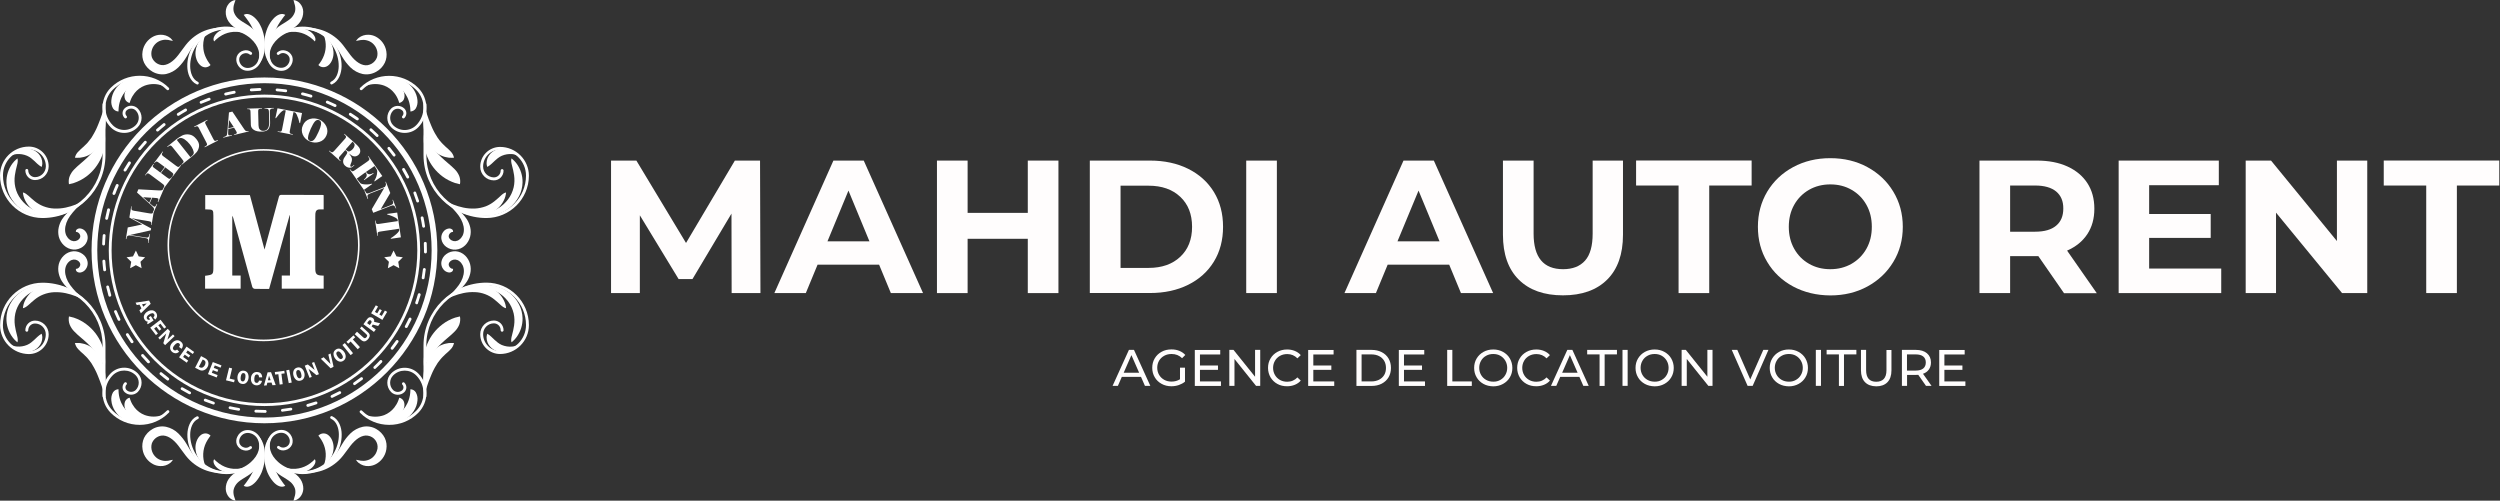 <?xml version="1.0" encoding="utf-8"?>
<!-- Generator: Adobe Illustrator 25.4.1, SVG Export Plug-In . SVG Version: 6.00 Build 0)  -->
<svg version="1.1" id="Layer_1_-_copie" xmlns="http://www.w3.org/2000/svg" xmlns:xlink="http://www.w3.org/1999/xlink" x="0px"
	 y="0px" viewBox="0 0 3107.4 622.3" style="enable-background:new 0 0 3107.4 622.3;" xml:space="preserve">
<rect x="0" y="0" width="3107.4" height="622.3" fill="#333333" stroke="none"/>
<style type="text/css">
	.st0{fill:#FFFFFF;}
	.st1{fill:none;stroke:#FFFFFF;stroke-width:2;stroke-miterlimit:10;}
	.st2{fill:#FFFDFD;}
</style>
<g>
	<path class="st0" d="M162.1,292.1l18.1,3l1.9,0.2c0.7,0.1,1.4,0,2-0.3c0.6-0.4,0.9-1,1.1-1.6l0.7-2.7l0.6,0.1l-1.9,11.2l-0.6-0.1
		c0-0.4,0.1-0.8,0.2-1.3c0.1-0.6,0.1-1.1,0.1-1.7c0-0.6-0.2-1.2-0.5-1.7c-0.5-0.5-1.1-0.9-1.8-1l-1.8-0.4l-18-3l-1.8-0.2
		c-0.6,0.1-1.2,0.3-1.7,0.6c-0.5,0.3-0.8,0.7-1,1.2c-0.2,0.5-0.3,1-0.4,1.6s-0.2,0.9-0.3,1.2l-0.6-0.1l2.4-14.4l17.9-3.7l-15.9-8.6
		l2.3-14l0.6,0.1l-0.2,0.9c0,0.2-0.1,0.8-0.1,1.6c-0.1,0.6,0.1,1.3,0.4,1.8c0.4,0.5,1,0.8,1.7,0.9l1.8,0.4l18.4,3.1l1.8,0.2
		c0.6,0.1,1.2,0,1.8-0.2c0.5-0.4,0.8-0.9,0.9-1.5l0.5-1.9l0.6,0.1l-2.9,17.7l-0.6-0.1l0.2-1.8c0.1-0.6,0-1.2-0.3-1.7
		c-0.5-0.4-1-0.7-1.7-0.8l-1.8-0.4l-14.4-2.4c-0.8-0.1-1.8-0.3-2.8-0.6l-3-0.7v0.2l4.8,2.4l19,10.2l-0.4,2.4l-25.1,5.6L162.1,292.1z
		"/>
	<path class="st0" d="M186.1,252.6l3.3,2.8c0.6,0.5,1.2,0.9,1.9,1.3c0.4,0.2,0.9,0.3,1.3,0.1c0.4-0.2,0.7-0.5,0.9-0.9
		c0.3-0.4,0.5-0.8,0.7-1.2l0.6-1.2l0.6,0.2L191,264l-0.6-0.2l0.8-2.2c0.2-0.7,0.3-1.4,0.2-2.1c-0.1-0.5-0.3-1-0.7-1.5
		c-0.4-0.4-0.8-0.9-1.3-1.4s-1-1-1.4-1.4l-17.7-15.9l1.7-4l24,1.3l3.3,0.1c0.7,0,1.4-0.1,2-0.3c0.5-0.3,1-0.7,1.3-1.2l0.8-1.4
		l0.6,0.2l-7.4,17.2L196,251c0.1-0.3,0.2-0.5,0.3-0.8s0.2-0.7,0.4-1.3c0.1-0.5,0.2-1,0.2-1.5c0-0.3-0.3-0.6-0.8-0.8
		c-0.8-0.3-1.6-0.5-2.5-0.5l-4.4-0.4L186.1,252.6z M188.2,245.8l-10.3-0.7l7.6,6.9L188.2,245.8z"/>
	<path class="st0" d="M205.4,208l-5.3,7l7.5,5.6l1.5,1c0.5,0.4,1,0.7,1.7,0.7c0.6-0.2,1.1-0.5,1.5-1l0.9-1.1l0.5,0.4l-10.5,14.1
		l-0.5-0.4l1.1-1.7c0.3-0.5,0.5-1.1,0.4-1.7c-0.2-0.6-0.6-1.1-1-1.5l-1.4-1.1l-15-11.2l-1.5-1c-0.5-0.4-1.1-0.6-1.7-0.6
		c-0.6,0.1-1.1,0.4-1.5,0.9l-1.3,1.7l-0.5-0.4l10.5-14.1l0.5,0.4l-0.8,1.2c-0.8,0.8-0.8,2,0,2.7c0.2,0.2,0.4,0.3,0.6,0.4l1.4,1.1
		l7,5.2l5.2-7l-7-5.2l-1.5-1c-0.5-0.4-1.1-0.6-1.7-0.6c-0.6,0.1-1.1,0.5-1.5,0.9l-0.9,1.1l-0.5-0.4l10.6-14.1l0.5,0.4l-1.1,1.7
		c-0.3,0.5-0.5,1.1-0.4,1.7c0.2,0.6,0.6,1.1,1,1.5l1.4,1.1l15,11.2l1.5,1c0.5,0.4,1.1,0.6,1.7,0.6c0.6-0.1,1.1-0.4,1.5-0.9l1.3-1.5
		l0.5,0.4l-10.5,14.1l-0.5-0.4l0.8-1.2c0.4-0.5,0.5-1.1,0.5-1.7c-0.2-0.6-0.6-1.1-1.1-1.5l-1.4-1.1L205.4,208z"/>
	<path class="st0" d="M225.9,204.8l-0.4-0.5c0.3-0.2,0.6-0.5,0.9-0.8c0.3-0.3,0.7-0.7,1.1-1.1c0.4-0.3,0.6-0.8,0.7-1.3
		c0-0.6-0.3-1.2-0.7-1.7l-1.1-1.5l-11.7-14.6l-1.2-1.4c-0.4-0.5-1-0.8-1.6-1c-0.5-0.1-1,0-1.4,0.3c-0.4,0.3-0.9,0.5-1.3,0.9
		s-0.7,0.5-1,0.7l-0.4-0.5l11.4-9.2c2.3-1.8,4.7-3.4,7.3-4.7c2.7-1.3,5.7-1.7,8.7-1.2c3.3,0.4,6.2,2.3,8.9,5.7s3.7,6.2,3.3,9.1
		c-0.3,2.5-1.3,4.9-2.8,6.9c-1.7,2-3.7,3.9-5.8,5.5L225.9,204.8z M223.2,171.7c-0.5,0.2-1.1,0.5-1.5,0.8c-0.6,0.4-1.2,0.8-1.6,1.2
		l-0.3,0.3l16.9,21.3l0.4-0.3l0.5-0.4c0.7-0.6,1.4-1.2,2-1.9c0.6-0.6,1-1.4,1.2-2.2c0.2-0.9-0.1-2.4-1-4.7c-0.9-2.2-2.2-4.3-3.7-6.2
		c-1.9-2.5-4.1-4.6-6.7-6.4C227,171.7,225,171.1,223.2,171.7z"/>
	<path class="st0" d="M271,174.6l-16.5,8.5l-0.3-0.6l0.7-0.4c0.3-0.2,0.7-0.4,1.3-0.9c0.5-0.3,0.9-0.7,1.1-1.3
		c0.1-0.6,0-1.2-0.3-1.8l-0.8-1.6l-8.6-16.6l-0.9-1.6c-0.3-0.5-0.7-1-1.3-1.3c-0.6-0.1-1.2-0.1-1.8,0.2l-2,0.8l-0.3-0.6l16.4-8.5
		l0.3,0.6l-1.8,1.1c-0.5,0.3-1,0.7-1.2,1.3c-0.1,0.6,0.1,1.3,0.3,1.8l0.8,1.6l8.7,16.8l0.9,1.6c0.4,1.1,1.6,1.7,2.6,1.3
		c0.1-0.1,0.3-0.1,0.4-0.2l1.9-0.8L271,174.6z"/>
	<path class="st0" d="M283.8,160.4l-0.2,4.3c-0.1,0.8,0,1.5,0.1,2.3c0.1,0.5,0.3,0.9,0.7,1.1c0.4,0.2,0.8,0.2,1.2,0.2
		c0.5,0,0.9-0.1,1.4-0.2l1.3-0.2l0.1,0.6l-10.8,2.6l-0.2-0.6l2.2-0.7c0.7-0.2,1.3-0.6,1.8-1.1c0.4-0.4,0.6-0.9,0.7-1.4
		c0.1-0.5,0.2-1.2,0.3-1.9s0.2-1.4,0.2-2l2-23.7l4.2-1l13.4,19.9l1.9,2.7c0.4,0.6,0.9,1.1,1.5,1.4c0.5,0.3,1.1,0.4,1.7,0.3l1.6-0.2
		l0.2,0.6l-18.2,4.4l-0.2-0.6l0.8-0.2c0.4-0.1,0.9-0.3,1.3-0.5c0.5-0.2,0.9-0.4,1.3-0.7c0.3-0.3,0.3-0.8,0.2-1.1
		c-0.3-0.8-0.6-1.6-1.1-2.3l-2.3-3.7L283.8,160.4z M290.5,157.9l-5.7-8.6l-1,10.2L290.5,157.9z"/>
	<path class="st0" d="M340.5,134.7l-1.2,0.1c-0.6,0-1.2,0.1-1.7,0.2c-0.6,0.1-1.2,0.5-1.6,1c-0.4,0.6-0.6,1.3-0.6,2.1v1.9l0.3,11.7
		v2c-0.3,3.6-1.2,6.2-2.8,7.6s-4,2.2-7.3,2.3c-4.4,0.1-7.8-0.6-10.1-2.2c-2.2-1.3-3.6-3.6-3.7-6.1l-0.4-15.5l-0.1-1.8
		c0-0.6-0.2-1.2-0.6-1.7c-0.5-0.4-1-0.6-1.7-0.6l-1.7-0.1V135l18.4-0.5v0.6c-0.3,0-0.7,0.1-1.2,0.1c-0.6,0-1.1,0.1-1.7,0.2
		c-0.5,0-1,0.2-1.4,0.6c-0.3,0.5-0.5,1.2-0.5,1.8v1.8l0.4,15.8c0,0.4,0,0.8,0.1,1.1c0.1,0.4,0.1,1.1,0.3,2.1c0.2,1.1,0.8,2,1.7,2.7
		c1,0.9,2.4,1.4,3.8,1.3c1.8,0.1,3.6-0.6,4.9-1.8c1-1.1,1.7-2.4,2-3.9c0.3-1.2,0.5-2.5,0.5-3.7v-1.9l-0.3-11.4l-0.1-1.9
		c0-0.7-0.3-1.4-0.7-2c-0.4-0.5-1-0.7-1.6-0.8c-0.6-0.1-1.2-0.1-1.8-0.2h-1.3v-0.6l11.6-0.3L340.5,134.7z"/>
	<path class="st0" d="M344.9,134.6l30.5,5.9L373,153l-0.7-0.1c-0.4-1.7-0.9-3.5-1.5-5.5c-0.6-1.8-1.3-3.5-2.1-5.2
		c-0.8-1.5-1.6-2.4-2.4-2.5l-1.5-0.4l-4.4,22.5l-0.3,1.8c-0.1,0.6,0,1.2,0.2,1.8c0.3,0.4,0.7,0.7,1.1,0.8c0.6,0.2,1.1,0.3,1.5,0.4
		l1.2,0.3l-0.1,0.6l-18.9-3.7l0.1-0.6l2.6,0.4c0.6,0.1,1.2,0,1.7-0.3c0.4-0.4,0.8-1,0.9-1.6l0.4-1.8l4.4-22.6l-1.6-0.3
		c-0.8-0.2-1.9,0.3-3.1,1.3c-1.4,1.2-2.8,2.6-3.9,4c-1.4,1.7-2.6,3.2-3.6,4.6l-0.7-0.1L344.9,134.6z"/>
	<path class="st0" d="M405.6,168.7c-1.6,3.7-4.8,6.6-8.7,7.7c-3.9,1.3-8.2,1-12-0.7c-3.9-1.6-7-4.6-8.6-8.4
		c-1.6-3.7-1.6-7.9,0.2-11.5c1.5-3.8,4.7-6.7,8.6-7.9c8.2-2.4,16.9,1.5,20.5,9.2C407.4,160.8,407.4,165.1,405.6,168.7z M399.1,154.1
		c0.2-2.3-0.6-3.9-2.4-4.7c-0.8-0.4-1.8-0.4-2.7-0.2c-1,0.4-1.9,1-2.6,1.8c-1,1.2-1.9,2.5-2.6,3.9c-0.9,1.6-1.8,3.4-2.6,5.2
		c-0.9,2-1.7,4.1-2.4,6.2c-0.5,1.6-0.9,3.3-1,5c-0.2,1.7,0.8,3.2,2.4,3.8c0.8,0.4,1.8,0.4,2.7,0.2c1-0.4,1.9-1,2.6-1.8
		c1-1.2,1.9-2.5,2.6-3.9c0.9-1.6,1.8-3.4,2.6-5.2c1-2.1,1.7-4,2.3-5.7C398.5,157.2,398.9,155.6,399.1,154.1z"/>
	<path class="st0" d="M429.2,186.5l-6.1,6.9l-1.2,1.4c-0.4,0.5-0.7,1.1-0.7,1.8c0.1,0.6,0.3,1.2,0.8,1.7l1.4,1.5l-0.4,0.5
		l-14.1-12.6l0.4-0.5l0.9,0.8l1.4,0.9c0.4,0.3,0.8,0.4,1.3,0.4c0.6-0.1,1.2-0.5,1.6-0.9l1.3-1.3l12.4-13.9l1.2-1.4
		c0.4-0.5,0.7-1.1,0.7-1.7c0-0.5-0.2-1-0.6-1.4c-0.3-0.4-0.6-0.7-1-1.1l-0.8-0.8l0.4-0.5l13.2,11.7c1.5,1.3,2.9,2.7,4.2,4.2
		c0.9,1,1.6,2.1,2,3.4c0.3,1.1,0.3,2.2,0.2,3.3c-0.2,1.1-0.8,2.2-1.5,3c-0.6,0.7-1.4,1.3-2.2,1.7c-0.8,0.5-1.8,0.7-2.7,0.8
		c-1,0-2-0.2-2.9-0.5c-1.5-0.7-2.8-1.7-4-2.8l-0.2,0.2c0.8,1.1,1.5,2.1,2,2.9c0.5,0.8,0.8,1.6,1.1,2.5c0.2,1,0.2,2,0,3
		c-0.2,1.2-0.6,2.3-1.1,3.4c-0.4,0.8-0.6,1.6-0.8,2.5c-0.1,0.5,0,1,0.4,1.4c0.6,0.5,1.4,0.4,1.9-0.1c0.8-0.6,1.6-1.2,2.3-2l0.5,0.4
		c-0.7,0.8-1.4,1.5-2.2,2.1c-0.7,0.5-1.6,0.9-2.5,1c-1.1,0.2-2.3,0.1-3.4-0.3c-1.2-0.4-2.4-1.1-3.3-2c-1.5-1.2-2.4-2.9-2.6-4.8
		c-0.1-1.8,0.4-3.7,1.4-5.2c1.1-1.7,2-3.1,2.8-4.2c0.8-1.3,1.1-2.2,0.9-2.7c-0.2-0.5-0.5-1-0.9-1.3
		C430.1,187.2,429.7,186.8,429.2,186.5z M432.1,187.9c1,0.5,2.2,0.5,3.1-0.1c1.3-0.7,2.5-1.6,3.4-2.7c0.9-1,1.5-2.1,1.9-3.4
		c0.4-0.9,0.4-2,0-2.9c-0.4-0.6-0.8-1.1-1.2-1.6l-1.1-1.1l-8.6,9.7l1,0.9C431.2,187.2,431.7,187.6,432.1,187.9L432.1,187.9z"/>
	<path class="st0" d="M443.5,222l2,2.7c0.7,1,1.5,1.9,2.3,2.8c0.9,1,2.9,1.5,5.9,1.7c2.9,0.2,5.8-0.1,8.5-0.9l0.4,0.5l-10.3,7.2
		l-17.7-25.4l0.5-0.4c0.2,0.3,0.4,0.6,0.7,0.9l1,1.1c0.3,0.4,0.8,0.6,1.2,0.7c0.6,0,1.2-0.2,1.8-0.5l1.5-1l15.3-10.6l1.4-1.1
		c0.5-0.4,0.9-0.9,1.1-1.5c0.1-0.5,0-1-0.2-1.5c-0.2-0.5-0.5-0.9-0.8-1.3c-0.3-0.4-0.5-0.7-0.7-1l0.5-0.4l17.3,24.8l-9.6,6.7
		l-0.4-0.5c1.5-2.5,2.7-5.3,3.3-8.2c0.5-2.7,0.5-4.6-0.1-5.8c-0.6-1.1-1.2-2.1-1.7-2.8s-0.8-1.2-1-1.5l-0.2-0.3l-10.6,7.3l1,1.3
		c0.9,1.1,2.3,1.7,3.7,1.6c1.6-0.1,3.1-0.7,4.4-1.6l0.4,0.6l-11.7,8.2l-0.4-0.6c1.3-0.9,2.4-2.1,3.1-3.6c0.6-1.3,0.6-2.8-0.2-4.1
		l-0.9-1.4L443.5,222z"/>
	<path class="st0" d="M492,259.1l-0.5-1c-0.2-0.4-0.5-0.9-0.8-1.5c-0.3-0.6-0.8-1-1.5-1.2c-0.7-0.2-1.4-0.1-2.1,0.1l-1.8,0.6
		l-21.4,8.4l-1.8-4.5l15.4-26.2l-0.1-0.1l-17.1,6.7l-1.7,0.8c-0.6,0.3-1.2,0.7-1.6,1.3c-0.3,0.6-0.3,1.2-0.2,1.8
		c0.1,0.6,0.3,1.2,0.5,1.8c0.1,0.3,0.2,0.7,0.3,1l-0.6,0.2l-4.2-10.6l0.6-0.2c0.1,0.3,0.3,0.7,0.5,1s0.5,1,1.1,2s1.6,1.2,3.2,0.7
		l1.8-0.6l16.7-6.6l1.7-0.7c0.4-0.5,0.7-1.1,1-1.7c0.3-0.6,0.4-1.2,0.3-1.8c0-0.5-0.1-1.1-0.3-1.6l-0.4-1.1l0.6-0.2l5.5,14
		l-11.7,19.8l0.1,0.1l11.7-4.6l1.7-0.8c0.6-0.3,1.2-0.7,1.5-1.3c0.3-0.6,0.3-1.2,0.2-1.8c-0.1-0.6-0.3-1.1-0.4-1.7
		c-0.1-0.4-0.3-0.8-0.4-1.1l0.6-0.2l4.1,10.6L492,259.1z"/>
	<path class="st0" d="M493.7,264.2l4.6,30.8l-12.5,1.8l-0.1-0.7c1.5-0.9,3-2,4.7-3.3c1.5-1.1,2.9-2.4,4.2-3.8
		c1.2-1.3,1.7-2.3,1.6-3.1l-0.2-1.6l-22.7,3.4l-1.8,0.3c-0.6,0.1-1.2,0.4-1.7,0.8c-0.3,0.4-0.4,0.9-0.4,1.4c0,0.5,0,1.1,0.1,1.6
		c0,0.5,0.1,0.9,0.1,1.3l-0.6,0.1l-2.8-19l0.6-0.1l0.5,2.5c0.1,0.6,0.4,1.1,0.8,1.5c0.6,0.3,1.2,0.4,1.8,0.3l1.8-0.2l22.8-3.4
		l-0.3-1.5c-0.1-0.8-0.9-1.7-2.3-2.5c-1.6-0.9-3.3-1.7-5.1-2.4c-2-0.8-3.9-1.4-5.5-1.8l-0.1-0.7L493.7,264.2z"/>
	<path class="st0" d="M187.3,377.6l-12.2,11.8l-1.8-3.7l2.5-2.4l-2.4-4.7l-3.4,0.6l-1.5-3l16.8-2.6L187.3,377.6z M176.6,378.2
		l1.5,3.1l4.3-4.1L176.6,378.2z"/>
	<path class="st0" d="M190.9,398.4l-7.3,4.6l-0.9-1.5c0.5-0.5,0.9-0.9,1.3-1.5c-1.7-0.2-3.3-1.1-4.2-2.6c-1.1-1.6-1.4-3.6-0.7-5.4
		c0.8-1.9,2.2-3.6,4-4.6c1.8-1.3,4-1.9,6.3-1.7c3.6,0.6,6.2,3.9,5.8,7.6c-0.3,1.5-1.1,2.9-2.3,3.9l-2.3-2.8c1.5-1.3,1.8-2.6,1-3.9
		c-0.5-0.8-1.4-1.3-2.4-1.2c-1.4,0.2-2.7,0.7-3.8,1.5c-1.2,0.6-2.1,1.6-2.8,2.8c-0.7,1.4-0.1,3.1,1.4,3.8c0,0,0,0,0,0l0.3,0.1
		c0.8,0.2,1.6,0,2.2-0.5l-1.6-2.6l2.6-1.6L190.9,398.4z"/>
	<path class="st0" d="M204.1,408.4l-4.7-6.1l-2.6,2l3.7,4.8l-2.4,1.9l-3.7-4.8l-2.8,2.2l4.7,6.1l-2.5,2l-7.1-9.2l12.8-9.9l7.1,9.2
		L204.1,408.4z"/>
	<path class="st0" d="M217,417.8L205.2,429l-2.2-2.4l3.6-12.1c-0.1,0.1-0.3,0.3-0.4,0.4c-0.2,0.2-0.3,0.4-0.5,0.5l-7,6.6l-2-2.2
		l11.8-11.1l2.8,3l-3.2,10.6c0.2-0.3,0.5-0.5,0.7-0.8l6.2-5.8L217,417.8z"/>
	<path class="st0" d="M225.7,433.6l-3.2-2.4c1.5-1.8,1.5-3.2,0.2-4.3c-1.5-1.3-3.4-0.6-5.7,2c-1.3,1.5-2,2.8-2.1,3.7
		c-0.1,0.9,0.3,1.8,1,2.3c1.2,1,2.6,0.9,4.2-0.4l2.6,2.6c-1.2,1.2-2.8,2-4.5,2c-3.7-0.2-6.6-3.2-6.8-6.8c0-2.2,0.9-4.4,2.5-6
		c1.4-1.7,3.3-2.9,5.4-3.3c2-0.3,4.1,0.3,5.5,1.7C227.8,427.1,228.1,430.1,225.7,433.6z"/>
	<path class="st0" d="M239.6,440l-6.3-4.4l-1.9,2.7l5,3.5l-1.8,2.5l-5-3.5l-2,2.9l6.3,4.5l-1.8,2.6l-9.5-6.7l9.3-13.3l9.4,6.7
		L239.6,440z"/>
	<path class="st0" d="M249.9,442.6l4.4,2.3c1.4,0.6,2.7,1.6,3.6,2.8c0.7,1.1,1.1,2.3,1.2,3.6c0.1,1.6-0.2,3.2-1,4.6
		c-0.9,1.9-2.5,3.4-4.5,4.2c-2,0.8-4.2,0.6-6.1-0.5l-5-2.5L249.9,442.6z M251.9,446.9l-4.7,9l1.4,0.7c1.1,0.6,2.4,0.6,3.5,0
		c1.9-1.2,3.1-3.2,3.3-5.5c0.2-1.5-0.6-3-2.1-3.6L251.9,446.9z"/>
	<path class="st0" d="M274.2,457l-7.2-2.8l-1.3,3.1l5.6,2.2l-1.1,2.8l-5.6-2.2l-1.3,3.3l7.2,2.8l-1.2,3l-10.8-4.2l6-15l10.8,4.2
		L274.2,457z"/>
	<path class="st0" d="M285.5,470.6l6.2,1.5l-0.8,3.1l-10-2.5l3.9-15.7l3.7,0.9L285.5,470.6z"/>
	<path class="st0" d="M300.9,477.2c-2-0.2-3.8-1.4-4.7-3.1c-1-1.9-1.3-4-1-6.1c0.2-2.1,1.1-4.1,2.6-5.6c1.4-1.4,3.5-2,5.5-1.6
		c2,0.2,3.8,1.4,4.7,3.2c0.9,1.9,1.2,4,0.9,6c-0.2,2.1-1.1,4.1-2.6,5.6C304.9,477,302.9,477.6,300.9,477.2z M302.9,463.7
		c-2-0.3-3.2,1.3-3.7,4.8c-0.5,3.5,0.3,5.3,2.2,5.6c1.9,0.3,3.1-1.3,3.6-4.8C305.5,465.9,304.8,464,302.9,463.7z"/>
	<path class="st0" d="M325.9,469h-4c0.1-2.3-0.8-3.5-2.5-3.6c-2-0.1-3.1,1.6-3.3,5.1c-0.1,2,0.1,3.4,0.6,4.2
		c0.5,0.7,1.3,1.2,2.2,1.2c1.6,0.1,2.6-0.9,3-2.9l3.7,0.4c-0.2,1.7-1.1,3.2-2.4,4.3c-3,2.1-7.2,1.6-9.6-1.2c-1.3-1.8-1.9-4-1.7-6.2
		c0-2.2,0.8-4.3,2.3-5.9c1.4-1.5,3.4-2.2,5.4-2C323.6,462.6,325.7,464.8,325.9,469z"/>
	<path class="st0" d="M336.9,462.6l5.8,16l-4.1,0.2l-1.1-3.3l-5.2,0.2l-0.9,3.4l-3.3,0.1l4.5-16.4L336.9,462.6z M333,472.7l3.4-0.1
		l-2-5.6L333,472.7z"/>
	<path class="st0" d="M353.4,460.9l0.4,3.2l-4,0.5l1.6,12.9l-3.8,0.5l-1.6-12.9l-4,0.5l-0.4-3.2L353.4,460.9z"/>
	<path class="st0" d="M359.5,459.6l3.1,15.9l-3.7,0.7l-3.1-15.9L359.5,459.6z"/>
	<path class="st0" d="M373.6,473.1c-1.9,0.6-4,0.2-5.5-1c-1.6-1.4-2.8-3.2-3.3-5.3c-0.6-2-0.6-4.2,0.2-6.2c0.8-1.9,2.4-3.2,4.4-3.7
		c1.9-0.6,4.1-0.2,5.6,1.1c1.6,1.3,2.7,3.1,3.2,5.1c0.6,2,0.6,4.2-0.2,6.2C377.3,471.3,375.6,472.7,373.6,473.1z M370.1,460
		c-1.9,0.5-2.4,2.5-1.5,5.8s2.4,4.8,4.3,4.3s2.3-2.4,1.4-5.8S372,459.5,370.1,460L370.1,460z"/>
	<path class="st0" d="M390.5,450l5.9,15.1l-3,1.2l-9.9-7.9c0.1,0.3,0.2,0.4,0.2,0.5c0.1,0.2,0.2,0.4,0.3,0.6l3.5,9l-2.8,1.1
		l-5.9-15.1l3.8-1.5l8.6,6.9c-0.2-0.3-0.3-0.7-0.5-1l-3-7.9L390.5,450z"/>
	<path class="st0" d="M410.9,439.3l3.7,16.5l-3.6,2l-12.2-11.8l3.5-2l8.5,8.5l-2.7-11.8L410.9,439.3z"/>
	<path class="st0" d="M426.8,448.4c-1.6,1.2-3.7,1.5-5.6,0.8c-2-0.7-3.7-2.1-4.8-3.9c-1.3-1.7-1.9-3.8-1.9-5.9
		c0.1-2,1.2-3.8,2.9-4.9c1.6-1.2,3.8-1.6,5.7-0.8c1.9,0.8,3.6,2.1,4.7,3.8c1.3,1.7,1.9,3.8,1.9,5.9
		C429.6,445.5,428.5,447.4,426.8,448.4z M419.1,437.2c-1.6,1.1-1.5,3.1,0.5,6c2,2.9,3.8,3.8,5.5,2.6s1.4-3.1-0.6-6
		S420.7,436.1,419.1,437.2z"/>
	<path class="st0" d="M428.6,426.4l10.2,12.6l-3,2.4l-10.2-12.6L428.6,426.4z"/>
	<path class="st0" d="M439.3,416.9l2.2,2.3l-2.9,2.7l8.8,9.6l-2.8,2.6l-8.8-9.6l-3,2.7l-2.2-2.3L439.3,416.9z"/>
	<path class="st0" d="M449.5,405.8l7.5,6.8c1,0.8,1.8,1.8,2.3,2.9c0.3,0.9,0.4,1.9,0.1,2.8c-0.9,2.5-2.7,4.5-5,5.7
		c-0.9,0.4-1.9,0.4-2.8,0.2c-1.2-0.4-2.3-1.1-3.2-2l-7.5-6.8l2.8-3.1l7.5,6.8c0.5,0.5,1,0.8,1.6,1.1c0.4,0.2,0.9,0.2,1.3,0
		c0.5-0.2,1-0.6,1.3-1c0.4-0.4,0.7-1,0.9-1.5c0.1-0.4,0.1-0.9-0.1-1.3c-0.4-0.5-0.8-1-1.3-1.4l-7.5-6.8L449.5,405.8z"/>
	<path class="st0" d="M461.9,405.7l5.2,3.8l-2.3,3.1l-13.1-9.6l4.2-5.8c0.6-0.9,1.4-1.7,2.2-2.3c0.8-0.5,1.6-0.7,2.5-0.6
		c1,0.1,1.9,0.4,2.7,1c1.5,1,2.2,3,1.7,4.7l7.5,1.8l-2.5,3.4l-6.7-1.8L461.9,405.7z M456.3,401.6l3.3,2.4l1.4-1.9
		c0.3-0.4,0.6-0.9,0.8-1.4c0.1-0.4,0.1-0.8,0-1.2c-0.1-0.4-0.4-0.8-0.8-1.1c-0.4-0.3-0.8-0.4-1.2-0.4c-0.4,0-0.7,0.1-1,0.3
		c-0.4,0.4-0.8,0.9-1.2,1.4L456.3,401.6z"/>
	<path class="st0" d="M469.9,381l-3.9,6.7l2.9,1.7l3.1-5.2l2.6,1.5l-3.1,5.2l3,1.8l3.9-6.7l2.8,1.6l-5.9,10l-14-8.2l5.8-9.9
		L469.9,381z"/>
	<circle class="st1" cx="327.6" cy="304.7" r="118.4"/>
	<polygon class="st0" points="168.9,311.4 172.4,318.7 180.4,319.8 174.6,325.4 176,333.4 168.9,329.6 161.7,333.4 163.1,325.4 
		157.3,319.8 165.3,318.7 	"/>
	<polygon class="st0" points="489.2,311.4 492.8,318.7 500.7,319.8 495,325.4 496.3,333.4 489.2,329.6 482.1,333.4 483.4,325.4 
		477.6,319.8 485.6,318.7 	"/>
	<path class="st0" d="M412.2,105c-1,0-1.8-0.8-1.8-1.8c0-0.7,0.4-1.3,1-1.6c6.9-3.2,9.5-12,9.6-19.1c0.3-17.4-10.5-34.7-26.3-42
		s-36-4.2-49,7.4c-4.9,4.4-8.3,9.4-9.7,14.5c-1.6,5.9-0.7,12,2.5,16.3c3.5,4.6,9.6,6.7,14.6,5c2.7-1,4.8-3,6-5.6
		c1.1-2.2,1.3-4.7,0.5-7c-1.1-2.5-3.3-4.3-5.9-4.9c-2.3-0.7-4.7-0.1-6.5,1.4c-0.6,0.8-1.7,0.9-2.5,0.3c-0.8-0.6-0.9-1.7-0.3-2.5
		c0.1-0.2,0.3-0.3,0.4-0.4l0,0c2.7-2.3,6.3-3.2,9.8-2.2c3.8,0.8,6.9,3.5,8.5,7.1c1.2,3.2,1,6.8-0.6,9.9c-1.6,3.5-4.5,6.2-8.1,7.5
		c-6.4,2.2-14.2-0.4-18.6-6.3c-3.9-5.2-5-12.4-3.1-19.4c1.6-5.8,5.3-11.4,10.7-16.3c14-12.5,35.8-15.8,52.8-8s28.8,26.5,28.4,45.3
		c-0.2,8.2-3.3,18.3-11.7,22.2C412.7,104.8,412.5,104.9,412.2,105z"/>
	<path class="st0" d="M391.3,51.5c0,0-0.8-0.8-2.3-2.3c-2.3-2.1-4.8-3.9-7.5-5.4c-4.3-2.4-9.1-3.8-14.1-4.2c-6.9-0.5-13.8,1-20,4.2
		c0,0,0.5-0.6,1.6-1.5c1.5-1.3,3-2.4,4.7-3.3c5.2-3.1,11.2-4.6,17.3-4.4c6.8,0.2,13.4,3,17.1,6.7S393.1,49.1,391.3,51.5z"/>
	<path class="st0" d="M395.7,80.8l1.7-2.2c1.5-2,2.8-4.2,3.9-6.5c4.3-8.7,4.8-18.8,1.3-27.9c0.6,0.3,1.1,0.6,1.6,1
		c1.4,1,2.7,2.2,3.9,3.5c3.8,4.3,6,9.8,6.4,15.5c0.5,6.5-2,13.3-6,16.7c-1.7,1.6-4,2.6-6.4,2.6C399.7,83.6,397.4,82.6,395.7,80.8z"
		/>
	<path class="st0" d="M364.8,0c0.9,0.1,1.8,0.3,2.6,0.6c2.3,0.8,4.3,2.2,5.8,4.1c1,1.2,1.9,2.6,2.5,4.1c0.7,1.8,1.2,3.7,1.2,5.7
		c0.1,4.5-1.2,8.8-3.7,12.5c-2.8,4-6.6,7.2-11,9.3c-4.2,2.2-8.6,3.8-12.4,5.9c-4,2.3-7.5,5.5-10.1,9.3c-3.2,4.5-5.4,9.7-6.3,15.2
		l-0.2-0.8c-0.2-0.8-0.3-1.6-0.4-2.4c-0.3-3-0.2-6,0.3-9c0.8-4.4,2.4-8.7,4.8-12.5c1.4-2.3,3.2-4.3,5.1-6.2c2-1.8,4.2-3.5,6.5-4.9
		c4.4-2.8,8.4-5,11.2-7.4c2.4-2,4.2-4.5,5.4-7.4c0.5-1.2,0.8-2.4,0.9-3.7c0.1-1.3,0.1-2.7-0.1-4c-0.2-1.4-0.5-2.8-1-4.1
		C365.6,2.9,365.1,1.4,364.8,0z"/>
	<path class="st0" d="M442.5,50.9l0.7-1c0.7-1,1.6-1.9,2.5-2.7c3.5-2.8,8-4.2,12.5-4c3.1,0.1,6.2,0.9,9,2.4c3.2,1.7,6,4.1,8.2,7
		c2.5,3.3,4.2,7.2,4.8,11.3c0.8,4.8,0.2,9.7-1.9,14.1c-2.3,4.7-6,8.7-10.7,11.2c-5.1,2.9-11,3.9-16.8,2.8c-5.7-1.3-11-4.1-15.2-8.2
		c-4-4-7.5-8.4-10.3-13.3c-2.6-4.7-5.5-9.2-8.6-13.6c-3.3-4.3-7.3-8.1-11.7-11.2c-10-6.9-22-10.4-34.1-9.9l1.8-0.4
		c1.7-0.3,3.4-0.6,5.2-0.8c6.4-0.5,12.8,0.1,18.9,1.8c9.1,2.4,17.4,7.2,24.2,13.7c7.7,7.4,12.7,17.4,19.5,23.9
		c3.4,3.3,7.3,5.8,11,6.7c1.8,0.5,3.6,0.6,5.5,0.3c1.8-0.3,3.5-1,5.1-1.9c3-1.8,5.3-4.6,6.5-7.9c0.9-3.2,0.8-6.6-0.3-9.7
		c-1-3-2.8-5.6-5.2-7.7c-2.1-1.8-4.7-3.1-7.4-3.7c-2.4-0.6-4.9-0.7-7.4-0.3C446.3,50,444.3,50.7,442.5,50.9z"/>
	<path class="st0" d="M503,165.2c-6.3,0-12.4-2.5-16.8-7c-6.4-6.4-6.4-16.9,0-23.3c4.6-4.4,11.8-4.4,16.4,0c3.3,3.3,3.3,8.5,0,11.8
		c0,0,0,0,0,0l0,0c-0.7,0.7-1.8,0.6-2.5-0.1c-0.6-0.7-0.6-1.7,0-2.4c1.9-1.9,1.9-4.9,0-6.8c-3.2-3-8.2-3-11.4,0
		c-5,5.1-5,13.2,0,18.3c7.9,7.9,20.7,7.9,28.6,0c12.1-12.2,12.1-31.8,0-44c-18.6-18.5-48.6-18.5-67.2,0c-0.7,0.6-1.9,0.6-2.5-0.2
		c-0.6-0.7-0.6-1.7,0-2.3c20-19.9,52.3-19.9,72.2,0c13.5,13.6,13.5,35.5,0,49.1C515.4,162.8,509.3,165.2,503,165.2z"/>
	<path class="st0" d="M604.6,271c-43.1,0-78.1-35-78.2-78.2v-63.1c-0.1-1,0.7-1.8,1.7-1.9c1-0.1,1.8,0.7,1.9,1.7c0,0.1,0,0.2,0,0.3
		v63.1c0,41.2,33.4,74.5,74.6,74.6c27.2,0,49.2-22.1,49.2-49.2c0-17.8-14.5-32.3-32.3-32.3c-11.6,0-21,9.4-21,21l0,0
		c0,7.4,6,13.4,13.4,13.5c4.6,0,8.4-3.8,8.4-8.4c-0.1-1,0.7-1.8,1.7-1.9c1-0.1,1.8,0.7,1.9,1.7c0,0.1,0,0.2,0,0.3
		c0,6.6-5.4,12-12,12c-9.4,0-17-7.6-17-17c0-13.6,11-24.5,24.6-24.6c19.8,0,35.9,16.1,35.9,35.9C657.3,247.3,633.7,270.9,604.6,271z
		"/>
	<path class="st0" d="M496.3,128l-0.3-0.9c-0.2-0.6-0.5-1.5-0.9-2.6c-1.2-3.2-2.9-6.2-5-8.8c-3.3-4.2-7.6-7.4-12.6-9.3
		c-7.2-2.6-15-2.6-22.2,0.1c2-2.4,4.5-4.4,7.3-5.8c3-1.6,6.3-2.7,9.7-3.2c4.1-0.6,8.4-0.3,12.4,0.9c4.2,1.2,8.1,3.5,11.2,6.5
		c2.9,2.7,5,6,6.2,9.7c1,2.9,1,6-0.1,8.8C501,125.7,498.8,127.4,496.3,128z"/>
	<path class="st0" d="M510.1,138.6v-1.2c0-1.1-0.1-2.3-0.2-3.4c-0.4-4.3-1.5-8.5-3.3-12.4c-2.8-6.1-7.3-11.3-12.9-14.9
		c-8-5-17.6-6.8-26.9-5.1c0.8-0.6,1.7-1.1,2.6-1.6c2.4-1.3,5-2.3,7.7-3c8.9-2.1,18.3-0.8,26.2,3.9c4.5,2.7,8.3,6.3,11.1,10.7
		c2.5,3.9,4.1,8.4,4.5,13c0.4,3.5-0.3,7.1-2.1,10.2C515.4,137,512.9,138.5,510.1,138.6z"/>
	<path class="st0" d="M564.3,196l-1.7,0.1h-2c-0.9,0-1.9,0-2.8-0.1l-3.6-0.7c-1.5-0.3-2.9-0.7-4.3-1.3c-1.7-0.6-3.2-1.4-4.7-2.3
		l-2.4-1.6c-0.8-0.6-1.6-1.3-2.3-2c-1.6-1.4-3.1-3-4.3-4.7c-1.5-1.7-2.4-3.7-3.7-5.7c-1.1-2.1-2-4.3-2.8-6.5
		c-0.4-1.1-0.8-2.3-1.2-3.5l-0.9-3.6c-2.1-9.8-2.1-20.9-0.2-32.4c0,0,0.3,1.1,1,3.1c0.7,2,1.5,4.8,2.6,8.1c1.1,3.3,2.4,7.1,4.1,11
		c0.7,2,1.7,3.9,2.5,5.9c1,1.9,1.8,3.9,2.9,5.7s2.1,3.6,3.2,5.3c0.5,0.9,1.2,1.5,1.7,2.3c0.5,0.8,1,1.5,1.7,2.2
		c0.6,0.7,1.1,1.4,1.7,2c0.6,0.6,1.2,1.2,1.7,1.8c0.5,0.6,1.1,1.1,1.7,1.6c0.5,0.6,1,1.1,1.6,1.6c1.2,0.8,2.1,2.1,3.3,2.9
		c1.1,1,2.1,2,3.1,3.1C562.2,190.3,563.7,193,564.3,196z"/>
	<path class="st0" d="M571.7,229c-2-0.4-4-0.9-6-1.5c-5.6-1.9-10.9-4.6-15.6-8.1c-17-12.7-25.8-33.6-22.8-54.7c0,0,0.5,1.2,1.4,3.2
		c1.2,2.7,2.6,5.3,4.1,7.9c4.2,7.1,9.4,13.6,15.4,19.3c6.1,5.9,12.5,10.6,17.2,15.5c2.3,2.3,4.1,5.1,5.4,8.1
		C572,221.8,572.4,225.5,571.7,229z"/>
	<path class="st0" d="M635.8,196.9l1.8,1.5c1.7,1.5,3.1,3.1,4.5,4.9c5,6.8,7.6,15.1,7.4,23.5c-0.1,5.9-1.6,11.7-4.3,17
		c-3.1,6-7.5,11.3-12.9,15.4c-6,4.5-13,7.4-20.4,8.5c-7.8,1.2-15.9,0.6-23.4-1.7c0,0,1.6,0.1,4.4,0.1c3.8-0.1,7.6-0.5,11.3-1.3
		c5.1-1.1,10-3,14.5-5.6c5-2.9,9.3-6.8,12.8-11.4c3.4-4.5,5.7-9.6,7-15.1c1.1-4.9,1.2-9.9,0.5-14.9c-0.6-4.1-1.5-8.1-2.6-12.1
		C635.5,202.3,634.9,199.4,635.8,196.9z"/>
	<path class="st0" d="M629,239.2c0,0-0.1,0.7-0.2,2c-0.3,1.9-0.8,3.7-1.5,5.5c-2.6,6.6-7.4,12.3-13.5,16c-4.2,2.6-8.9,4.3-13.8,5.1
		c-5.5,0.9-11.1,0.7-16.6-0.5c-5.9-1.3-11.6-3.6-16.8-6.7c-5.5-3.4-10.7-7.3-15.4-11.8l3.3,1.6c2.1,1,5.1,2.4,8.8,3.8
		c4.1,1.6,8.3,2.9,12.6,3.8c4.7,1,9.6,1.4,14.4,1.2c4.6-0.2,9.2-1.2,13.6-2.8c3.8-1.5,7.3-3.6,10.5-6.1c3-2.3,5.4-4.7,7.7-6.7
		C624.3,241.5,626.4,239.7,629,239.2z"/>
	<path class="st0" d="M605.7,207.5l-0.4-1.1c-0.3-1.1-0.5-2.3-0.5-3.5c0-4.3,1.6-8.4,4.5-11.6c1.9-2.1,4.2-3.8,6.8-4.9
		c2.9-1.3,6-1.9,9.1-1.9c3.3,0,6.6,0.7,9.7,2.1c3.3,1.4,6.1,3.7,8.1,6.6c0,0-0.7-0.3-1.8-0.7c-1.5-0.5-3.1-0.9-4.7-1
		c-4.4-0.3-8.7,0.4-12.7,2.1c-3.9,1.7-6.5,4.2-8.9,6.3c-1.2,1.1-2.4,2.2-3.8,3.6C609.4,205.1,607.6,206.4,605.7,207.5z"/>
	<path class="st0" d="M563.1,288.3c0,0-0.3-0.1-0.8,0c-0.9,0.1-1.7,0.5-2.4,1.1c-1.3,1.1-2.1,2.6-2.2,4.2c0,0.9,0.3,1.8,0.8,2.6
		c0.7,1.1,1.8,2,2.9,2.6c1.4,0.7,2.9,1.1,4.5,1c1.8-0.2,3.5-0.8,4.9-1.9c1.8-1.3,3.2-3.1,4.2-5c1.1-2.3,1.6-4.8,1.6-7.3
		c0-5.5-2.2-11.7-6.3-17.4c-4.1-5.7-9.7-11.2-15.2-17l3.7,2.4c2.4,1.5,5.8,3.6,9.7,6.6c4.7,3.4,8.8,7.7,12,12.7c1.9,3,3.2,6.3,4,9.8
		c0.9,3.8,0.8,7.8-0.2,11.7c-1.1,4-3.2,7.7-6.2,10.6c-3.2,3.1-7.3,5-11.7,5.3c-4.2,0.3-8.4-1-11.8-3.5c-3.2-2.3-5.4-5.8-6-9.7
		c-0.5-3.4,0.5-6.8,2.7-9.4c1.5-1.9,3.7-3.2,6.1-3.6c1.6-0.4,3.3,0.1,4.6,1.1C562.9,285.8,563.3,287.1,563.1,288.3z"/>
	<path class="st0" d="M354.6,18.5l-0.8,1c-0.6,0.7-1.4,1.6-2.3,3s-2.2,3-3.5,4.9c-1.5,2.3-2.9,4.6-4.1,7.1c-3.5,6.6-6,13.6-7.5,20.9
		c-0.4,2.1-0.8,4.3-1,6.6c-0.3,2.3-0.4,4.7-0.3,7c0.2,4.7,1.4,9.8,5.2,13.9c-0.9-0.4-1.8-1-2.6-1.6c-2.3-1.8-4.1-4-5.4-6.5
		c-1.9-3.7-3.1-7.7-3.5-11.9c-0.6-4.7-0.6-9.5,0-14.2c0.6-4.8,1.9-9.5,3.7-14c0.9-2.1,2-4.1,3.2-6.1c1.1-1.8,2.4-3.4,3.8-5
		C344.5,17.9,350.4,15.9,354.6,18.5z"/>
	<path class="st0" d="M245.2,105c-0.3,0-0.5-0.1-0.8-0.2c-8.3-3.9-11.5-14-11.6-22.2c-0.4-18.8,11.3-37.4,28.4-45.3s38.8-4.6,52.8,8
		c5.1,4.3,8.8,9.9,10.8,16.2c1.9,7,0.8,14.2-3.1,19.4c-4.4,5.8-12.2,8.5-18.6,6.3c-3.6-1.3-6.5-4-8.1-7.5c-1.5-3.1-1.7-6.6-0.6-9.8
		c1.5-3.6,4.6-6.2,8.5-7.1c3.4-1,7.1-0.1,9.8,2.2c0.8,0.6,0.9,1.7,0.3,2.5c-0.6,0.8-1.7,0.9-2.5,0.3l0,0c-0.1,0-0.1-0.1-0.2-0.1
		c-1.8-1.5-4.3-2-6.5-1.4c-2.7,0.5-4.9,2.4-6,4.9c-0.8,2.3-0.6,4.9,0.5,7.1c1.2,2.6,3.3,4.6,6,5.6c5,1.7,11.1-0.4,14.6-5
		c3.2-4.3,4.2-10.4,2.5-16.3c-1.4-5.1-4.8-10.2-9.7-14.6c-13-11.6-33.2-14.6-49-7.4s-26.7,24.5-26.3,42c0.1,7.1,2.7,15.9,9.6,19.1
		c0.9,0.4,1.3,1.5,0.9,2.4c-0.3,0.6-0.9,1-1.6,1L245.2,105z"/>
	<path class="st0" d="M266.2,51.5c0,0,0.8-0.8,2.3-2.3c2.3-2.1,4.8-3.9,7.5-5.4c4.3-2.4,9.1-3.8,14.1-4.2c6.9-0.5,13.8,1,20,4.2
		c0,0-0.5-0.6-1.6-1.5c-1.5-1.3-3-2.4-4.7-3.3c-5.2-3.1-11.2-4.6-17.3-4.4c-6.8,0.2-13.4,3-17.2,6.7S264.4,49.1,266.2,51.5z"/>
	<path class="st0" d="M261.7,80.8l-1.6-2.2c-1.5-2-2.8-4.2-3.9-6.5c-1.8-3.5-2.9-7.3-3.4-11.2c-0.7-5.6,0-11.3,2-16.6
		c-0.6,0.3-1.1,0.7-1.6,1.1c-1.4,1-2.7,2.2-3.8,3.5c-3.8,4.3-6,9.7-6.4,15.5c-0.5,6.5,2,13.3,6,16.7c1.7,1.6,4,2.6,6.4,2.6
		C257.7,83.6,260,82.6,261.7,80.8z"/>
	<path class="st0" d="M292.7,0c-0.9,0.1-1.8,0.3-2.6,0.6c-2.3,0.8-4.3,2.3-5.8,4.1c-1,1.3-1.9,2.6-2.5,4.1c-0.7,1.8-1.2,3.7-1.2,5.7
		c-0.2,4.5,1.1,8.8,3.7,12.5c2.8,4,6.6,7.2,11,9.3c4.2,2.2,8.6,3.8,12.3,5.9c4,2.3,7.5,5.5,10.1,9.3c3.2,4.5,5.3,9.7,6.2,15.2
		l0.2-0.8c0.2-0.8,0.3-1.6,0.4-2.4c0.3-3,0.2-6-0.3-9c-0.8-4.4-2.4-8.7-4.8-12.5c-1.4-2.3-3.2-4.4-5.2-6.2c-2-1.8-4.2-3.5-6.5-4.9
		c-4.5-2.8-8.4-5-11.2-7.4c-2.4-2-4.2-4.5-5.4-7.4c-0.5-1.2-0.8-2.4-0.9-3.7c-0.1-1.3-0.1-2.7,0.1-4c0.2-1.4,0.5-2.8,1-4.1
		C291.8,2.8,292.3,1.4,292.7,0z"/>
	<path class="st0" d="M214.9,50.9l-0.7-1c-0.7-1-1.6-1.9-2.5-2.7c-3.5-2.8-8-4.2-12.5-4c-3.1,0.1-6.2,0.9-9,2.4
		c-3.2,1.7-6,4.1-8.2,7c-2.5,3.3-4.2,7.2-4.8,11.3c-0.8,4.8-0.2,9.7,1.9,14.1c2.3,4.7,6,8.6,10.6,11.2c5.1,2.9,11.1,3.9,16.8,2.8
		c5.7-1.3,11-4.2,15.2-8.3c4-4,7.5-8.5,10.3-13.4c2.8-4.7,5.4-9.4,8.6-13.6c3.3-4.3,7.3-8.1,11.7-11.2c10-6.9,22-10.4,34.1-9.9
		l-1.8-0.4c-1.7-0.3-3.4-0.6-5.2-0.8c-6.4-0.5-12.8,0.1-18.9,1.8c-9.1,2.4-17.4,7.2-24.2,13.7c-7.7,7.4-12.7,17.4-19.5,23.9
		c-3.4,3.3-7.3,5.8-11,6.7c-1.8,0.5-3.6,0.6-5.5,0.3c-1.8-0.3-3.5-1-5.1-1.9c-3-1.8-5.3-4.6-6.5-7.9c-0.9-3.2-0.8-6.6,0.3-9.7
		c1-3,2.8-5.6,5.2-7.7c2.1-1.8,4.7-3.1,7.4-3.7c2.4-0.6,4.9-0.7,7.4-0.3C211.2,50,213.2,50.7,214.9,50.9z"/>
	<path class="st0" d="M154.4,165.2c-6.3,0-12.4-2.5-16.8-7c-13.5-13.6-13.5-35.5,0-49.1c20-19.9,52.3-19.9,72.2,0
		c0.7,0.7,0.7,1.8,0,2.5c-0.7,0.7-1.8,0.7-2.5,0c-18.6-18.5-48.6-18.5-67.2,0c-12.1,12.2-12.1,31.8,0,44c7.9,7.9,20.7,7.9,28.6,0
		c5-5,5.1-13.2,0-18.3c0,0,0,0,0,0l0,0c-3.1-3.1-8.2-3.1-11.4,0c-1.9,1.9-1.9,4.9,0,6.8c0.7,0.7,0.7,1.8,0,2.5s-1.8,0.7-2.5,0
		c-3.3-3.3-3.3-8.5,0-11.8c0,0,0,0,0,0l0,0c4.5-4.5,11.9-4.5,16.4,0c6.4,6.4,6.4,16.9,0,23.3l0,0
		C166.8,162.7,160.8,165.2,154.4,165.2z"/>
	<path class="st0" d="M52.9,271C23.7,271,0,247.3,0,218.1c0-19.8,16.1-35.9,35.9-35.9c13.6,0,24.6,11,24.6,24.6c0,9.4-7.6,17-17,17
		c-6.6,0-12-5.4-12-12c0-1,0.8-1.8,1.8-1.8c1,0,1.8,0.8,1.8,1.8c0,4.6,3.8,8.4,8.4,8.4c7.4,0,13.4-6,13.5-13.5c0-11.6-9.4-21-21-21
		c-17.8,0-32.3,14.5-32.3,32.3c0,27.2,22.1,49.2,49.2,49.3c41.2-0.1,74.5-33.4,74.6-74.6v-63c-0.1-1,0.7-1.8,1.7-1.9
		s1.8,0.7,1.9,1.7c0,0.1,0,0.2,0,0.2v63.1C130.9,235.9,96,270.9,52.9,271z"/>
	<path class="st0" d="M161.1,128l0.3-0.9c0.2-0.6,0.5-1.5,0.9-2.6c1.2-3.2,2.9-6.1,5-8.8c3.3-4.2,7.6-7.4,12.6-9.3
		c7.2-2.6,15-2.6,22.2,0.1c-0.5-0.6-1.1-1.3-1.7-1.8c-1.7-1.6-3.5-2.9-5.5-4c-3-1.6-6.3-2.7-9.7-3.2c-4.1-0.6-8.4-0.3-12.4,0.9
		c-4.2,1.3-8,3.5-11.2,6.5c-2.8,2.7-5,6-6.2,9.7c-1,2.9-1,6,0.1,8.8C156.5,125.7,158.6,127.4,161.1,128z"/>
	<path class="st0" d="M147.3,138.6v-1.2c0-0.8,0-1.9,0.2-3.4c0.4-4.3,1.5-8.5,3.3-12.4c2.8-6.1,7.2-11.3,12.9-14.9
		c8-5,17.6-6.8,26.9-5.1c-0.8-0.6-1.7-1.1-2.6-1.6c-2.4-1.3-5-2.3-7.7-3c-8.9-2.1-18.3-0.8-26.3,3.9c-4.5,2.7-8.3,6.3-11.1,10.7
		c-2.5,3.9-4.1,8.4-4.5,13c-0.4,3.5,0.3,7.1,2.1,10.2C142,137,144.5,138.5,147.3,138.6z"/>
	<path class="st0" d="M93.1,196l1.7,0.1h2c1,0,1.9,0,2.9-0.1l3.6-0.7c1.5-0.3,2.9-0.7,4.3-1.3c1.7-0.6,3.2-1.4,4.7-2.3l2.4-1.6
		c0.8-0.6,1.5-1.3,2.3-2c1.6-1.4,3.1-3,4.4-4.7c1.5-1.7,2.4-3.7,3.7-5.7c1.1-2.1,2-4.3,2.8-6.5l1.1-3.5c0.3-1.2,0.6-2.4,0.9-3.6
		c2.1-9.9,2.1-20.9,0.2-32.4l-1,3.1c-0.6,2-1.5,4.8-2.6,8.1s-2.5,7.1-4.1,11c-0.7,2-1.7,3.9-2.5,5.9c-1,1.9-1.8,3.9-2.9,5.7
		s-2.1,3.6-3.1,5.3c-0.5,0.9-1.1,1.5-1.7,2.3c-0.5,0.8-1.1,1.5-1.7,2.2c-0.6,0.7-1.1,1.4-1.6,2s-1.1,1.1-1.7,1.8
		c-0.5,0.6-1.1,1.1-1.7,1.6c-0.6,0.5-1,1.2-1.6,1.6c-1.2,0.8-2.1,2.1-3.3,2.9c-1.1,1-2.1,2-3.1,3.1C95.3,190.3,93.8,193,93.1,196z"
		/>
	<path class="st0" d="M85.7,229c2-0.4,4-0.9,6-1.5c5.6-1.9,10.9-4.6,15.6-8.1c17-12.7,25.8-33.6,22.8-54.6c0,0-0.5,1.2-1.4,3.2
		c-1.2,2.7-2.6,5.3-4.1,7.9c-4.2,7.1-9.4,13.6-15.4,19.3c-6.1,5.9-12.5,10.6-17.1,15.5c-2.3,2.3-4.1,5.1-5.4,8.1
		C85.4,221.8,85.1,225.5,85.7,229z"/>
	<path class="st0" d="M21.7,196.9l-1.8,1.5c-1.7,1.5-3.2,3.1-4.5,4.9c-5,6.8-7.6,15.1-7.4,23.5c0.1,5.9,1.6,11.7,4.3,17
		c3.1,6,7.5,11.3,12.9,15.3c6,4.5,13,7.4,20.4,8.5c7.8,1.2,15.8,0.6,23.4-1.7c0,0-1.6,0.1-4.4,0.1c-3.8-0.1-7.6-0.5-11.3-1.3
		c-5.1-1.1-10-3-14.5-5.6c-5-2.9-9.3-6.8-12.8-11.4c-3.4-4.5-5.8-9.6-7-15.1c-1.1-4.9-1.2-9.9-0.5-14.9c0.6-4.1,1.5-8.1,2.6-12.1
		C22,202.3,22.5,199.4,21.7,196.9z"/>
	<path class="st0" d="M28.5,239.2c0,0,0.1,0.7,0.2,2c0.3,1.9,0.8,3.7,1.5,5.5c2.6,6.6,7.4,12.3,13.5,16c4.2,2.6,8.9,4.3,13.8,5.1
		c5.5,0.9,11.1,0.7,16.6-0.5c5.9-1.3,11.6-3.6,16.9-6.7c5.5-3.4,10.7-7.3,15.4-11.8l-3.3,1.6c-2.1,1-5.1,2.4-8.8,3.8
		c-4.1,1.6-8.3,2.9-12.6,3.8c-4.7,1-9.6,1.4-14.4,1.2c-4.6-0.2-9.2-1.2-13.5-2.9c-3.8-1.5-7.3-3.6-10.5-6.1c-3-2.3-5.4-4.7-7.7-6.7
		S31,239.7,28.5,239.2z"/>
	<path class="st0" d="M51.7,207.5l0.4-1.1c0.3-1.1,0.5-2.3,0.5-3.5c0-4.3-1.6-8.4-4.5-11.6c-1.9-2.1-4.2-3.8-6.8-4.9
		c-2.9-1.3-6-1.9-9.1-1.9c-3.3,0-6.6,0.7-9.7,2.1c-3.3,1.4-6.1,3.7-8.1,6.6c0,0,0.7-0.3,1.8-0.7c1.5-0.5,3.1-0.9,4.7-1
		c4.4-0.3,8.7,0.4,12.7,2.1c4,1.7,6.5,4.2,8.9,6.3c1.2,1.1,2.4,2.2,3.8,3.6C48,205.1,49.8,206.4,51.7,207.5z"/>
	<path class="st0" d="M94.4,288.3c0,0,0.3-0.1,0.8,0c0.9,0.1,1.7,0.5,2.4,1.1c1.3,1,2.1,2.6,2.2,4.2c0,0.9-0.3,1.8-0.8,2.6
		c-0.7,1.1-1.8,2-2.9,2.6c-1.4,0.7-2.9,1.1-4.5,1c-1.8-0.2-3.5-0.8-4.9-1.9c-1.8-1.3-3.2-3.1-4.2-5c-1.1-2.3-1.6-4.8-1.6-7.3
		c0-5.5,2.2-11.7,6.3-17.4s9.7-11.2,15.3-17.1l-3.7,2.4c-3.4,2-6.6,4.3-9.8,6.6c-4.7,3.5-8.8,7.7-12,12.7c-1.9,3-3.2,6.3-4,9.8
		c-0.9,3.8-0.8,7.8,0.1,11.7c1.1,4,3.2,7.7,6.3,10.6c3.2,3.1,7.3,4.9,11.7,5.3c4.2,0.3,8.4-1,11.8-3.5c3.2-2.3,5.4-5.8,6-9.7
		c0.5-3.4-0.5-6.8-2.7-9.4c-1.5-1.9-3.7-3.2-6.1-3.6c-1.6-0.3-3.4,0.1-4.6,1.2C94.5,285.8,94.1,287.1,94.4,288.3z"/>
	<path class="st0" d="M302.9,18.5l0.8,1c0.5,0.7,1.3,1.6,2.3,3s2.2,3,3.5,4.9c1.5,2.3,2.9,4.6,4.1,7.1c3.5,6.6,6,13.6,7.5,20.9
		c0.5,2.2,0.8,4.4,1.1,6.6c0.3,2.3,0.4,4.7,0.3,7c-0.2,4.7-1.4,9.8-5.2,13.9c0.9-0.4,1.8-1,2.6-1.6c2.3-1.8,4.1-4,5.4-6.5
		c1.9-3.7,3.1-7.7,3.5-11.9c0.6-4.7,0.6-9.5,0-14.2c-0.6-4.8-1.9-9.5-3.7-14c-0.9-2.1-2-4.1-3.1-6.1c-1.1-1.8-2.4-3.4-3.8-5
		C312.9,17.9,307,15.9,302.9,18.5z"/>
	<path class="st0" d="M376.3,589.3c-12.1,0.1-23.8-4.3-32.9-12.2c-5.4-4.8-9.1-10.5-10.7-16.3c-1.9-7-0.8-14.2,3.1-19.4
		c4.4-5.8,12.2-8.5,18.6-6.3c3.6,1.3,6.5,4,8.1,7.5c1.5,3.1,1.7,6.6,0.6,9.8c-1.5,3.6-4.6,6.2-8.4,7.1c-3.4,1-7.1,0.1-9.8-2.2
		c-0.7-0.7-0.8-1.8-0.1-2.5s1.8-0.8,2.5-0.1c1.8,1.5,4.3,2,6.5,1.4c2.7-0.6,4.9-2.4,5.9-4.9c0.8-2.3,0.7-4.9-0.5-7.1
		c-1.2-2.6-3.3-4.6-6-5.6c-5-1.7-11.1,0.4-14.6,5c-3.2,4.3-4.2,10.4-2.5,16.3c1.4,5.1,4.8,10.2,9.7,14.5c13,11.6,33.2,14.6,49,7.4
		s26.7-24.5,26.4-42c-0.1-7.1-2.7-15.9-9.6-19.1c-0.9-0.3-1.4-1.3-1.1-2.2c0.3-0.9,1.3-1.4,2.2-1.1c0.1,0,0.3,0.1,0.4,0.2
		c8.3,3.9,11.5,14,11.6,22.2c0.4,18.8-11.3,37.4-28.4,45.3C390,587.9,383.2,589.4,376.3,589.3z"/>
	<path class="st0" d="M391.3,570.8c0,0-0.8,0.8-2.3,2.3c-2.3,2.1-4.8,3.9-7.5,5.4c-4.3,2.4-9.1,3.8-14.1,4.2
		c-6.9,0.5-13.8-0.9-20-4.2c0,0,0.5,0.6,1.6,1.5c1.5,1.3,3,2.4,4.7,3.3c5.2,3.1,11.2,4.6,17.3,4.4c6.8-0.2,13.3-3,17.1-6.7
		S393.1,573.2,391.3,570.8z"/>
	<path class="st0" d="M395.7,541.5l1.7,2.2c1.5,2,2.8,4.2,3.9,6.4c4.3,8.7,4.8,18.8,1.3,27.9c0.5-0.3,1.1-0.6,1.6-1
		c1.4-1,2.7-2.2,3.9-3.5c3.8-4.3,6.1-9.8,6.5-15.5c0.5-6.5-2-13.3-6-16.7c-1.7-1.6-4-2.6-6.4-2.6
		C399.7,538.7,397.4,539.7,395.7,541.5z"/>
	<path class="st0" d="M364.8,622.3c0.9-0.1,1.8-0.3,2.6-0.6c2.3-0.8,4.3-2.3,5.8-4.1c2.3-2.8,3.6-6.2,3.8-9.8
		c0.1-4.4-1.2-8.8-3.7-12.4c-2.8-4-6.6-7.2-11-9.3c-4.2-2.2-8.6-3.8-12.4-5.9c-4-2.3-7.5-5.5-10.1-9.3c-3.2-4.5-5.3-9.7-6.3-15.2
		l-0.2,0.8c-0.2,0.8-0.3,1.6-0.4,2.4c-0.3,3-0.2,6,0.3,9c0.8,4.4,2.4,8.7,4.8,12.5c1.4,2.3,3.2,4.3,5.1,6.2c2,1.8,4.2,3.5,6.5,4.9
		c4.4,2.8,8.4,5,11.2,7.4c2.4,2,4.2,4.5,5.4,7.3c0.5,1.2,0.8,2.4,0.9,3.7c0.1,1.3,0.1,2.7-0.1,4c-0.2,1.4-0.5,2.8-1,4.1
		C365.6,619.5,365.1,620.9,364.8,622.3z"/>
	<path class="st0" d="M442.5,571.5l0.7,1.1c0.7,1,1.6,1.9,2.5,2.7c3.5,2.8,8,4.3,12.5,4c3.1-0.1,6.2-0.9,9-2.4c3.2-1.7,6-4.1,8.2-7
		c2.5-3.3,4.2-7.2,4.8-11.3c0.8-4.8,0.2-9.7-1.9-14.2c-2.3-4.7-6.1-8.6-10.7-11.2c-5.1-2.9-11-3.9-16.8-2.7
		c-5.7,1.3-11,4.1-15.2,8.2c-4,3.9-7.5,8.4-10.3,13.3c-2.6,4.7-5.5,9.2-8.6,13.6c-3.3,4.3-7.3,8.1-11.7,11.2
		c-10,6.9-22,10.4-34.1,9.8l1.8,0.4c1.7,0.4,3.4,0.6,5.2,0.8c6.4,0.5,12.8-0.1,18.9-1.8c9.1-2.4,17.4-7.2,24.2-13.7
		c7.7-7.3,12.7-17.3,19.6-23.8c3.4-3.3,7.3-5.8,11-6.7c1.8-0.5,3.6-0.6,5.5-0.3c7.8,1.1,13.3,8.4,12.1,16.2
		c-0.2,1.1-0.5,2.2-0.9,3.2c-1,3-2.8,5.6-5.2,7.7c-2.1,1.8-4.6,3.1-7.4,3.7c-2.4,0.6-4.9,0.7-7.4,0.3
		C446.3,572.3,444.3,571.6,442.5,571.5z"/>
	<path class="st0" d="M483.7,528.1c-13.6,0-26.6-5.4-36.1-15c-0.7-0.7-0.8-1.8-0.1-2.5s1.8-0.8,2.5-0.1l0,0l0.1,0.1
		c18.6,18.6,48.6,18.6,67.2,0c0,0,0,0,0,0l0,0c12.1-12.2,12.1-31.8,0-44c-7.9-7.9-20.7-7.9-28.6,0c-5,5-5.1,13.2,0,18.3c0,0,0,0,0,0
		c3.2,3,8.2,3,11.4,0c1.9-1.9,1.9-4.9,0-6.8c-0.6-0.7-0.6-1.9,0.2-2.5c0.7-0.6,1.7-0.6,2.3,0l0,0c3.3,3.3,3.3,8.5,0,11.8l0,0
		c-4.6,4.4-11.8,4.4-16.4,0c-6.4-6.4-6.4-16.9,0-23.3c0,0,0,0,0,0l0,0c9.3-9.3,24.3-9.3,33.6,0c13.6,13.6,13.6,35.5,0,49.1
		C510.3,522.8,497.3,528.2,483.7,528.1z"/>
	<path class="st0" d="M528.2,494.4c-1,0-1.8-0.8-1.8-1.8v0v-63.1c0-43.1,35-78.1,78.2-78.2c29.2,0,52.8,23.6,52.8,52.8
		c0,19.8-16.1,35.9-35.9,35.9c-13.6,0-24.6-11-24.6-24.6c0-9.4,7.6-17,17-17c6.6,0,12,5.4,12,12c0.1,1-0.7,1.8-1.7,1.9
		c-1,0.1-1.8-0.7-1.9-1.7c0-0.1,0-0.2,0-0.3l0,0c0-4.6-3.8-8.4-8.4-8.4c-7.4,0-13.4,6-13.4,13.4c0,11.6,9.4,21,21,21l0,0
		c17.8,0,32.3-14.5,32.3-32.3c0-27.2-22.1-49.2-49.3-49.2c-41.2,0-74.5,33.4-74.6,74.6v63.1C530,493.6,529.2,494.4,528.2,494.4z"/>
	<path class="st0" d="M496.3,494.3l-0.3,0.9c-0.2,0.6-0.5,1.5-0.9,2.6c-1.2,3.2-2.9,6.1-5,8.8c-3.3,4.2-7.6,7.4-12.6,9.4
		c-7.2,2.6-15,2.6-22.2-0.1c0.5,0.6,1.1,1.2,1.7,1.8c1.7,1.6,3.5,2.9,5.6,4c3,1.6,6.3,2.7,9.7,3.2c4.1,0.6,8.3,0.2,12.3-1
		c4.2-1.3,8-3.5,11.2-6.5c2.8-2.7,5-6,6.2-9.7c1-2.9,1-6-0.1-8.8C500.9,496.6,498.8,494.9,496.3,494.3z"/>
	<path class="st0" d="M510.1,483.8v1.2c0,1.1-0.1,2.3-0.2,3.4c-0.4,4.3-1.5,8.5-3.3,12.4c-2.8,6.1-7.3,11.3-12.9,14.9
		c-8,5-17.6,6.8-26.9,5.1c0.8,0.6,1.7,1.1,2.6,1.6c2.4,1.3,5,2.4,7.7,3c8.9,2.1,18.3,0.7,26.2-3.9c4.5-2.7,8.3-6.3,11.1-10.7
		c2.5-3.9,4.1-8.3,4.5-13c0.4-3.5-0.3-7.1-2.1-10.2C515.4,485.3,512.9,483.9,510.1,483.8z"/>
	<path class="st0" d="M564.3,426.3l-1.7,0h-2c-0.9,0-1.9,0-2.8,0.1l-3.6,0.7c-1.5,0.3-2.9,0.7-4.3,1.3c-1.7,0.6-3.2,1.3-4.7,2.3
		l-2.4,1.6c-0.8,0.6-1.5,1.3-2.3,2c-1.6,1.4-3.1,3-4.3,4.7c-1.4,1.8-2.6,3.7-3.7,5.7c-1.1,2.1-2,4.3-2.8,6.5l-1.2,3.5
		c-0.4,1.2-0.6,2.4-0.9,3.6c-2.1,9.8-2.1,20.9-0.2,32.4l1-3.1c0.6-2,1.5-4.8,2.6-8.1s2.4-7.1,4.1-11c0.7-2,1.7-3.9,2.5-5.9
		c1-1.9,1.8-3.9,2.9-5.7s2.1-3.6,3.2-5.3c0.5-0.9,1.2-1.6,1.7-2.3c0.5-0.8,1.1-1.5,1.7-2.2c0.6-0.7,1.1-1.4,1.7-2
		c0.6-0.6,1.2-1.2,1.7-1.8c0.5-0.6,1.1-1.1,1.7-1.6c0.6-0.5,1-1.2,1.6-1.6c1.2-0.8,2.1-2.1,3.3-2.9c1.1-1,2.1-2,3.1-3.1
		C562.3,432,563.7,429.3,564.3,426.3z"/>
	<path class="st0" d="M571.7,393.3c-2,0.4-4,0.9-6,1.5c-5.6,1.9-10.9,4.6-15.6,8.2c-17,12.7-25.8,33.6-22.8,54.7
		c0,0,0.5-1.2,1.4-3.2c1.2-2.7,2.6-5.3,4.1-7.9c4.2-7.1,9.4-13.6,15.4-19.3c6.1-5.9,12.5-10.5,17.2-15.5c2.3-2.3,4.1-5.1,5.4-8.1
		C572,400.5,572.4,396.8,571.7,393.3z"/>
	<path class="st0" d="M635.8,425.5l1.8-1.5c1.7-1.5,3.2-3.2,4.5-5c5-6.8,7.6-15.1,7.4-23.5c-0.1-5.9-1.6-11.7-4.3-17
		c-3.1-6-7.5-11.3-12.9-15.3c-6-4.5-13-7.4-20.4-8.5c-7.8-1.2-15.9-0.6-23.4,1.8c0,0,1.6-0.1,4.4-0.1c3.8,0.1,7.6,0.5,11.3,1.3
		c5.1,1.1,10,3,14.5,5.6c5,2.9,9.3,6.7,12.8,11.3c3.4,4.5,5.7,9.6,7,15.1c1.1,4.9,1.2,9.9,0.5,14.9c-0.6,4.1-1.5,8.1-2.6,12.1
		C635.5,420,634.9,423,635.8,425.5z"/>
	<path class="st0" d="M629,383.1c0,0-0.1-0.7-0.2-2c-0.3-1.9-0.8-3.7-1.5-5.5c-2.7-6.6-7.4-12.3-13.5-16c-4.2-2.6-8.9-4.3-13.8-5.1
		c-5.5-0.9-11.1-0.7-16.6,0.5c-5.9,1.3-11.6,3.6-16.8,6.7c-5.6,3.4-10.7,7.3-15.4,11.8l3.3-1.6c2.1-1,5.1-2.4,8.8-3.8
		c4.1-1.6,8.3-2.9,12.6-3.8c4.7-1,9.6-1.4,14.4-1.2c8.8,0.3,17.2,3.5,24,9c3,2.3,5.4,4.7,7.7,6.7C624.3,380.9,626.4,382.6,629,383.1
		z"/>
	<path class="st0" d="M605.7,414.8l-0.4,1.1c-0.3,1.1-0.5,2.3-0.5,3.5c0,4.3,1.6,8.4,4.5,11.5c1.9,2.1,4.2,3.8,6.8,5
		c2.9,1.3,6,1.9,9.1,1.9c3.3,0,6.6-0.7,9.7-2.1c3.3-1.4,6.1-3.7,8.1-6.6c0,0-0.7,0.3-1.8,0.7c-1.5,0.5-3.1,0.9-4.7,1
		c-4.4,0.4-8.7-0.3-12.8-2c-3.9-1.7-6.5-4.2-8.9-6.3c-1.2-1.1-2.4-2.2-3.8-3.6C609.4,417.3,607.6,415.9,605.7,414.8z"/>
	<path class="st0" d="M563.1,334.1c0,0-0.3,0-0.8,0c-0.9-0.1-1.7-0.5-2.4-1.1c-1.3-1.1-2.1-2.6-2.2-4.2c0-0.9,0.3-1.8,0.8-2.6
		c0.7-1.1,1.8-2,2.9-2.6c1.4-0.7,2.9-1.1,4.5-1c1.8,0.2,3.5,0.8,4.9,1.9c1.8,1.3,3.2,3.1,4.2,5.1c1.1,2.3,1.6,4.8,1.6,7.3
		c0,5.5-2.2,11.7-6.3,17.4c-4.1,5.7-9.7,11.2-15.2,17l3.7-2.3c2.4-1.5,5.8-3.6,9.7-6.6c4.7-3.5,8.8-7.7,12-12.7c1.9-3,3.2-6.3,4-9.8
		c0.9-3.8,0.8-7.8-0.2-11.7c-1.1-4-3.2-7.7-6.2-10.6c-3.2-3.1-7.3-5-11.7-5.3c-4.2-0.2-8.4,1-11.8,3.6c-3.2,2.3-5.4,5.8-6,9.7
		c-0.5,3.4,0.5,6.8,2.7,9.4c1.5,1.9,3.7,3.2,6.1,3.6c1.6,0.4,3.3-0.1,4.6-1.1C563,336.5,563.3,335.3,563.1,334.1z"/>
	<path class="st0" d="M354.6,603.8l-0.8-1c-0.6-0.7-1.4-1.6-2.3-3s-2.2-3-3.5-5c-1.5-2.3-2.9-4.6-4.1-7.1c-3.5-6.6-6-13.6-7.5-20.8
		c-0.4-2.1-0.8-4.3-1-6.7c-0.3-2.3-0.4-4.7-0.3-7c0.2-4.7,1.4-9.8,5.2-13.9c-0.9,0.4-1.8,1-2.6,1.6c-2.3,1.8-4.1,4-5.4,6.5
		c-1.9,3.7-3.1,7.7-3.5,11.8c-0.6,4.7-0.6,9.5,0,14.2c0.6,4.8,1.9,9.5,3.7,14c0.9,2.1,2,4.1,3.2,6.1c1.1,1.8,2.4,3.4,3.7,5
		C344.5,604.5,350.4,606.5,354.6,603.8z"/>
	<path class="st0" d="M281.2,589.3c-6.9,0-13.7-1.4-19.9-4.2c-17.1-7.8-28.8-26.5-28.4-45.3c0.2-8.2,3.3-18.3,11.6-22.2
		c0.9-0.4,2-0.1,2.4,0.8c0.4,0.8,0.2,1.7-0.5,2.2c-0.1,0.1-0.3,0.1-0.4,0.2c-6.9,3.2-9.5,12-9.6,19.1c-0.3,17.4,10.5,34.7,26.3,42
		s36,4.2,49-7.4c4.9-4.4,8.3-9.4,9.7-14.5c1.6-5.9,0.7-12-2.5-16.3c-3.5-4.6-9.6-6.7-14.6-5c-2.7,1-4.8,3-6,5.6
		c-1.1,2.2-1.3,4.7-0.5,7.1c1.1,2.5,3.3,4.3,6,4.9c2.3,0.7,4.7,0.1,6.5-1.4c0.8-0.6,1.9-0.5,2.5,0.2c0.6,0.7,0.5,1.7-0.1,2.4l0,0
		c-2.7,2.3-6.3,3.2-9.8,2.2c-3.8-0.8-6.9-3.5-8.5-7.1c-1.2-3.2-1-6.8,0.6-9.8c1.6-3.5,4.5-6.2,8.1-7.5c6.4-2.2,14.2,0.4,18.6,6.3
		c3.9,5.2,5,12.5,3.1,19.4c-1.6,5.8-5.3,11.4-10.7,16.2C305,585.1,293.3,589.5,281.2,589.3z"/>
	<path class="st0" d="M266.2,570.8c0,0,0.8,0.8,2.3,2.3c2.3,2.1,4.8,3.9,7.5,5.4c4.3,2.4,9.1,3.8,14.1,4.2c6.9,0.5,13.8-0.9,20-4.2
		c0,0-0.5,0.6-1.6,1.5c-1.5,1.3-3,2.4-4.7,3.3c-5.2,3.1-11.2,4.6-17.3,4.4c-6.8-0.2-13.4-3-17.2-6.7S264.4,573.2,266.2,570.8z"/>
	<path class="st0" d="M261.7,541.5l-1.6,2.2c-1.5,2-2.8,4.2-3.9,6.4c-4.3,8.7-4.8,18.8-1.4,27.9c0,0-0.6-0.3-1.6-1
		c-1.4-1-2.7-2.2-3.8-3.5c-3.8-4.3-6-9.7-6.4-15.5c-0.5-6.5,2-13.3,6-16.7c1.7-1.6,4-2.6,6.4-2.6
		C257.8,538.7,260.1,539.7,261.7,541.5z"/>
	<path class="st0" d="M292.7,622.3c-0.9-0.1-1.8-0.3-2.6-0.6c-2.3-0.8-4.3-2.3-5.8-4.1c-1-1.3-1.9-2.6-2.5-4.2
		c-0.7-1.8-1.2-3.7-1.2-5.7c-0.1-4.4,1.2-8.8,3.7-12.4c2.8-4,6.6-7.2,11-9.3c4.2-2.2,8.6-3.8,12.3-5.9c4-2.3,7.5-5.5,10.1-9.3
		c3.2-4.5,5.3-9.7,6.2-15.2l0.2,0.8c0.2,0.8,0.3,1.6,0.4,2.4c0.3,3,0.2,6-0.3,9c-0.8,4.4-2.4,8.7-4.8,12.5c-1.4,2.3-3.2,4.3-5.1,6.2
		c-2,1.8-4.2,3.5-6.5,4.9c-4.4,2.8-8.4,5-11.2,7.4c-2.4,2-4.2,4.5-5.4,7.3c-0.5,1.2-0.8,2.5-1,3.8c-0.1,1.3-0.1,2.7,0.1,4
		c0.2,1.4,0.5,2.8,1,4.1C291.7,619.5,292.4,620.9,292.7,622.3z"/>
	<path class="st0" d="M214.9,571.5l-0.7,1.1c-0.7,1-1.6,1.9-2.5,2.7c-3.5,2.8-8,4.3-12.5,4c-3.1-0.1-6.2-0.9-9-2.4
		c-3.2-1.7-6-4.1-8.2-7c-2.5-3.3-4.2-7.2-4.8-11.3c-0.8-4.8-0.2-9.7,1.8-14.2c2.3-4.7,6.1-8.6,10.7-11.2c5.1-2.9,11-3.9,16.8-2.7
		c5.7,1.3,11,4.1,15.2,8.3c4,4,7.5,8.4,10.3,13.3c2.8,4.7,5.4,9.4,8.6,13.6c3.3,4.3,7.3,8.1,11.7,11.2c10,6.9,22,10.4,34.1,9.8
		l-1.8,0.4c-1.7,0.4-3.4,0.6-5.2,0.8c-6.4,0.5-12.8-0.1-18.9-1.8c-9.1-2.4-17.4-7.2-24.2-13.7c-7.7-7.4-12.7-17.4-19.5-23.9
		c-3.4-3.3-7.3-5.8-11-6.7c-1.8-0.5-3.6-0.6-5.5-0.3c-5.3,0.9-9.8,4.7-11.6,9.8c-0.9,3.2-0.8,6.6,0.3,9.7c1,3,2.8,5.6,5.2,7.7
		c2.1,1.8,4.7,3.1,7.4,3.7c2.4,0.6,4.9,0.7,7.4,0.3C211.2,572.3,213.2,571.6,214.9,571.5z"/>
	<path class="st0" d="M173.7,528.1c-13.6,0-26.6-5.4-36.1-15c-13.5-13.6-13.5-35.5,0-49.1c9.3-9.3,24.3-9.3,33.6,0l0,0
		c6.4,6.4,6.4,16.9,0,23.3c0,0,0,0,0,0l0,0c-4.6,4.4-11.8,4.4-16.4,0c-3.3-3.3-3.3-8.5,0-11.8c0.7-0.6,1.9-0.6,2.5,0.2
		c0.6,0.7,0.6,1.7,0,2.3c-1.9,1.9-1.9,4.9,0,6.8c3.2,3,8.2,3,11.4,0c5-5,5-13.2,0-18.3l0,0c-7.9-7.9-20.7-7.9-28.6,0c0,0,0,0,0,0
		l0,0c-12.1,12.2-12.1,31.8,0,44c18.6,18.5,48.6,18.5,67.2,0l0,0c0.6-0.8,1.8-0.9,2.5-0.3c0.8,0.6,0.9,1.8,0.3,2.5
		c0,0-0.1,0.1-0.1,0.1l-0.1,0.1C200.3,522.7,187.3,528.1,173.7,528.1z"/>
	<path class="st0" d="M129.3,494.4c-1,0-1.8-0.8-1.8-1.8v-63.1C127.4,388.3,94,355,52.9,355C25.7,355,3.7,377,3.6,404.2
		c0,17.8,14.5,32.3,32.3,32.3c11.6,0,21-9.4,21-21c0-7.4-6-13.4-13.4-13.4c-4.6,0-8.4,3.8-8.4,8.4c0,1-0.8,1.8-1.8,1.8
		c-1,0-1.8-0.8-1.8-1.8c0-6.6,5.4-12,12-12c9.4,0,17,7.6,17,17l0,0c0,13.6-11,24.6-24.6,24.6C16.2,440,0.1,424,0.1,404.2
		c0-29.2,23.7-52.8,52.8-52.8c43.1,0,78.1,35,78.2,78.2v63.1C131.1,493.6,130.3,494.4,129.3,494.4L129.3,494.4z"/>
	<path class="st0" d="M161.1,494.3c0,0,0.1,0.3,0.3,0.9s0.5,1.5,0.9,2.6c1.2,3.2,2.9,6.1,5,8.8c3.3,4.2,7.6,7.4,12.6,9.3
		c7.2,2.6,15,2.6,22.2-0.1c-0.5,0.6-1.1,1.3-1.7,1.8c-1.7,1.6-3.5,2.9-5.5,4c-3,1.6-6.3,2.7-9.7,3.2c-4.1,0.6-8.4,0.3-12.4-0.9
		c-4.2-1.3-8-3.5-11.2-6.5c-2.8-2.7-5-6-6.2-9.7c-1-2.9-1-6,0.1-8.8C156.6,496.6,158.6,494.9,161.1,494.3z"/>
	<path class="st0" d="M147.3,483.8v1.2c0,0.8,0,1.9,0.2,3.4c0.4,4.3,1.5,8.5,3.3,12.4c2.8,6.1,7.2,11.3,12.9,14.9
		c8,5,17.6,6.8,26.9,5.1c-0.8,0.6-1.7,1.1-2.6,1.6c-2.4,1.3-5,2.3-7.7,3c-8.9,2.1-18.3,0.7-26.3-3.9c-4.5-2.7-8.3-6.4-11.1-10.7
		c-2.5-3.9-4.1-8.3-4.5-13c-0.4-3.5,0.3-7.1,2.1-10.2C142,485.3,144.6,483.8,147.3,483.8z"/>
	<path class="st0" d="M93.1,426.3l1.6,0h2c0.9,0,1.9,0,2.8,0.1l3.6,0.7c1.5,0.3,2.9,0.7,4.3,1.3c1.7,0.6,3.2,1.4,4.7,2.3l2.4,1.6
		c0.8,0.6,1.5,1.3,2.3,2c1.6,1.4,3.1,3,4.4,4.7c1.4,1.8,2.6,3.7,3.7,5.7c1.1,2.1,2,4.3,2.8,6.5c0.4,1.2,0.8,2.3,1.1,3.5
		s0.6,2.4,0.9,3.6c2.1,9.8,2.1,20.9,0.2,32.4c0,0-0.4-1.1-1-3.1s-1.5-4.8-2.6-8.1s-2.5-7.1-4.1-11c-0.7-2-1.7-3.9-2.5-5.9
		c-1-1.9-1.8-3.9-2.9-5.7s-2.1-3.6-3.1-5.3c-0.5-0.9-1.2-1.6-1.7-2.3c-0.5-0.8-1-1.5-1.7-2.2c-0.6-0.7-1.1-1.4-1.6-2
		s-1.1-1.2-1.7-1.8c-0.5-0.6-1.1-1.1-1.7-1.6c-0.6-0.5-1-1.2-1.6-1.6c-1.2-0.8-2.1-2.1-3.3-2.9c-1.1-1-2.1-2-3.1-3.1
		C95.2,432,93.8,429.3,93.1,426.3z"/>
	<path class="st0" d="M85.7,393.3c2,0.4,4,0.9,6,1.5c5.6,1.9,10.9,4.6,15.6,8.2c17,12.7,25.8,33.6,22.8,54.7c0,0-0.5-1.2-1.4-3.2
		c-1.2-2.7-2.6-5.3-4.1-7.9c-4.2-7.1-9.4-13.6-15.4-19.3c-6.1-5.9-12.5-10.5-17.1-15.5c-2.3-2.3-4.1-5.1-5.4-8.1
		C85.4,400.5,85.1,396.8,85.7,393.3z"/>
	<path class="st0" d="M21.7,425.5l-1.8-1.5c-1.7-1.5-3.2-3.2-4.5-5c-5-6.8-7.6-15.1-7.4-23.5c0.1-5.9,1.6-11.7,4.3-17
		c3.1-6,7.5-11.3,12.9-15.3c6-4.5,13-7.4,20.4-8.5c7.8-1.2,15.9-0.6,23.4,1.8c0,0-1.6-0.1-4.4-0.1c-3.8,0.1-7.6,0.5-11.3,1.3
		c-5.1,1.1-10,3-14.5,5.6c-5,2.9-9.3,6.8-12.8,11.3c-3.4,4.5-5.8,9.6-7,15.1c-1,4.9-1.2,9.9-0.5,14.9c0.6,4.1,1.5,8.1,2.6,12.1
		C22,420,22.5,423,21.7,425.5z"/>
	<path class="st0" d="M28.5,383.1c0,0,0.1-0.7,0.2-2c0.3-1.9,0.8-3.7,1.5-5.5c2.7-6.6,7.4-12.3,13.5-16c4.2-2.6,8.9-4.3,13.8-5.1
		c5.5-0.9,11.1-0.7,16.6,0.5c5.9,1.3,11.6,3.6,16.9,6.7c5.5,3.4,10.7,7.3,15.4,11.8L103,372c-2.1-1-5.1-2.4-8.8-3.8
		c-4.1-1.6-8.3-2.9-12.6-3.8c-4.7-1-9.6-1.4-14.4-1.2c-4.6,0.2-9.2,1.2-13.5,2.9c-3.8,1.5-7.3,3.6-10.5,6.2c-3,2.3-5.4,4.7-7.7,6.7
		S31,382.6,28.5,383.1z"/>
	<path class="st0" d="M51.7,414.8l0.4,1.1c0.3,1.1,0.5,2.3,0.5,3.5c0,4.3-1.6,8.4-4.5,11.5c-1.9,2.1-4.2,3.8-6.8,4.9
		c-2.9,1.3-6,1.9-9.1,1.9c-3.3,0-6.6-0.7-9.7-2.1c-3.3-1.4-6.1-3.7-8.1-6.6c0,0,0.7,0.3,1.8,0.7c1.5,0.5,3.1,0.9,4.7,1
		c4.4,0.4,8.7-0.3,12.8-2c4-1.7,6.5-4.2,8.9-6.3c1.2-1.1,2.4-2.2,3.8-3.6C48,417.3,49.8,415.9,51.7,414.8z"/>
	<path class="st0" d="M94.4,334.1c0,0,0.3,0,0.8,0c0.9-0.1,1.7-0.5,2.4-1.1c1.3-1,2.1-2.6,2.2-4.2c0-0.9-0.3-1.8-0.8-2.6
		c-0.7-1.1-1.8-2-2.9-2.6c-1.4-0.7-2.9-1.1-4.5-1c-1.8,0.2-3.5,0.8-4.9,1.9c-1.8,1.3-3.2,3.1-4.2,5.1c-1.1,2.3-1.6,4.8-1.6,7.3
		c0,5.5,2.2,11.7,6.3,17.4s9.7,11.2,15.3,17l-3.7-2.3c-2.4-1.5-5.9-3.6-9.8-6.6c-4.7-3.5-8.8-7.7-12-12.7c-1.9-3-3.2-6.3-4-9.8
		c-0.9-3.8-0.8-7.8,0.1-11.7c1.1-4,3.2-7.7,6.3-10.6c3.2-3.1,7.3-4.9,11.7-5.3c4.2-0.2,8.4,1,11.8,3.6c3.2,2.3,5.4,5.8,6,9.7
		c0.5,3.4-0.5,6.9-2.7,9.5c-1.5,1.9-3.7,3.2-6.1,3.6c-1.6,0.3-3.3-0.1-4.6-1.1C94.5,336.6,94.1,335.3,94.4,334.1z"/>
	<path class="st0" d="M302.9,603.8l0.8-1c0.5-0.7,1.3-1.6,2.3-3s2.2-3,3.5-5c1.5-2.3,2.9-4.6,4.1-7.1c3.4-6.6,6-13.6,7.5-20.8
		c0.5-2.2,0.8-4.4,1.1-6.7c0.3-2.3,0.4-4.7,0.3-7c-0.2-4.7-1.4-9.8-5.2-13.9c0.9,0.4,1.8,1,2.6,1.6c2.3,1.8,4.1,4,5.4,6.5
		c1.9,3.7,3.1,7.7,3.5,11.8c0.6,4.7,0.6,9.5,0,14.2c-0.6,4.8-1.9,9.5-3.7,14c-0.9,2.1-2,4.1-3.2,6.1c-1.1,1.8-2.4,3.4-3.7,5
		C312.9,604.5,307,606.5,302.9,603.8z"/>
	<path class="st0" d="M328.7,526.1c-118.5,0-214.9-96.4-214.9-214.9S210.2,96.3,328.7,96.3s214.9,96.4,214.9,214.9
		S447.2,526.1,328.7,526.1z M328.7,103.4c-114.6,0-207.8,93.2-207.8,207.8S214.1,519,328.7,519s207.8-93.2,207.8-207.8
		S443.3,103.4,328.7,103.4L328.7,103.4z"/>
	<path class="st0" d="M328.7,504.7c-106.7,0-193.5-86.8-193.5-193.5S222,117.6,328.7,117.6s193.5,86.8,193.5,193.6
		S435.4,504.7,328.7,504.7z M328.7,121.2c-104.8,0-190,85.2-190,190s85.2,190,190,190s190-85.2,190-190S433.5,121.2,328.7,121.2z"/>
	<path class="st0" d="M328.7,513.1c-3.6,0-7.2-0.1-10.8-0.3c-1,0-1.7-0.9-1.7-1.8c0,0,0,0,0,0l0,0c0.1-1,0.9-1.7,1.9-1.7
		c3.5,0.2,7.1,0.3,10.6,0.3h0.8c1-0.1,1.8,0.7,1.9,1.7c0.1,1-0.7,1.8-1.7,1.9L328.7,513.1L328.7,513.1z M351,511.8
		c-1,0-1.8-0.9-1.7-1.8c0-0.9,0.7-1.6,1.5-1.7c3.5-0.4,7.1-0.9,10.5-1.5c0.9-0.1,1.8,0.5,2,1.4l0,0c0.1,1-0.5,1.8-1.5,2
		c-3.5,0.6-7.1,1.1-10.7,1.5L351,511.8z M296.6,510.5h-0.3c-3.5-0.6-7.1-1.2-10.6-2c-1-0.2-1.6-1.1-1.5-2s1.1-1.6,2-1.5
		c0.1,0,0.2,0,0.3,0.1c3.5,0.8,7,1.4,10.4,2c1,0.1,1.6,1.1,1.5,2C298.3,509.9,297.5,510.6,296.6,510.5L296.6,510.5z M382.6,505.7
		c-1,0-1.8-0.8-1.8-1.8c0-0.8,0.5-1.5,1.3-1.7c3.4-1,6.8-2,10.2-3.1c0.9-0.3,1.9,0.3,2.2,1.2c0.3,0.9-0.2,1.8-1.1,2.2
		c-3.4,1.2-6.9,2.2-10.3,3.2C382.9,505.7,382.7,505.7,382.6,505.7L382.6,505.7z M265.4,502.8c-0.2,0-0.4,0-0.6-0.1
		c-3.4-1.1-6.8-2.4-10.2-3.7c-0.9-0.3-1.5-1.3-1.2-2.2c0.3-0.9,1.3-1.5,2.2-1.2c0.1,0,0.2,0.1,0.2,0.1c3.3,1.3,6.7,2.5,10,3.7
		c0.9,0.3,1.4,1.3,1.1,2.2C266.8,502.3,266.1,502.8,265.4,502.8L265.4,502.8z M412.7,494.5c-1,0-1.8-0.7-1.8-1.7
		c0-0.7,0.4-1.4,1.1-1.7c3.2-1.5,6.4-3.1,9.5-4.7c0.9-0.4,1.9,0,2.4,0.8c0.4,0.8,0.1,1.8-0.7,2.3c-3.2,1.7-6.4,3.3-9.7,4.8
		C413.2,494.5,413,494.5,412.7,494.5L412.7,494.5z M235.7,490.1c-0.3,0-0.6-0.1-0.8-0.2c-3.2-1.7-6.3-3.5-9.5-5.3
		c-0.8-0.5-1.1-1.6-0.6-2.4s1.6-1.1,2.4-0.6l0,0l0,0c3,1.8,6.2,3.6,9.3,5.2c0.9,0.5,1.2,1.5,0.8,2.4
		C237,489.7,236.4,490.1,235.7,490.1L235.7,490.1z M440.7,478.7c-1,0-1.8-0.8-1.8-1.8v0c0-0.6,0.3-1.2,0.8-1.5
		c2.9-2,5.8-4.1,8.6-6.2c0.8-0.6,1.9-0.4,2.5,0.3s0.4,1.9-0.3,2.5l0,0c-2.9,2.2-5.8,4.3-8.8,6.3
		C441.4,478.6,441.1,478.7,440.7,478.7z M208.6,473c-0.4,0-0.8-0.1-1.1-0.4c-2.9-2.2-5.7-4.4-8.5-6.8c-0.8-0.6-0.9-1.7-0.3-2.5
		c0.6-0.8,1.7-0.9,2.5-0.3c0,0,0.1,0.1,0.1,0.1c2.7,2.3,5.5,4.5,8.3,6.6c0.8,0.6,0.9,1.7,0.4,2.5C209.7,472.7,209.2,473,208.6,473z
		 M465.9,458.6c-1,0-1.8-0.8-1.8-1.8c0-0.5,0.2-1,0.6-1.3c2.6-2.4,5.1-5,7.5-7.5c0.7-0.7,1.8-0.7,2.5,0c0.6,0.7,0.7,1.7,0.1,2.4
		c-2.5,2.6-5,5.2-7.7,7.6C466.7,458.5,466.3,458.6,465.9,458.6L465.9,458.6z M184.5,451.5c-0.5,0-0.9-0.2-1.3-0.5
		c-2.5-2.6-5-5.3-7.3-8c-0.7-0.7-0.6-1.9,0.1-2.5s1.9-0.6,2.5,0.1l0.1,0.1c2.3,2.7,4.7,5.3,7.2,7.9c0.7,0.7,0.7,1.8,0,2.5
		c0,0,0,0,0,0l0,0C185.4,451.4,185,451.5,184.5,451.5L184.5,451.5z M487.4,434.7c-1,0-1.8-0.8-1.8-1.8c0-0.4,0.1-0.8,0.4-1.1
		c2.2-2.8,4.3-5.7,6.3-8.6c0.7-0.7,1.8-0.8,2.5-0.1c0.6,0.5,0.8,1.4,0.4,2.1c-2,3-4.2,5.9-6.4,8.8
		C488.5,434.4,488,434.7,487.4,434.7z M164.1,426.6c-0.6,0-1.1-0.3-1.5-0.8c-2-3-4-6-5.9-9.1c-0.5-0.9-0.1-2,0.8-2.4
		c0.7-0.4,1.6-0.2,2.2,0.4l0.1,0.2c1.8,3,3.8,6,5.8,8.9c0.6,0.8,0.4,1.9-0.4,2.5c0,0,0,0,0,0l0,0
		C164.9,426.5,164.5,426.6,164.1,426.6L164.1,426.6z M504.9,407.7c-0.3,0-0.6-0.1-0.8-0.2c-0.9-0.5-1.2-1.5-0.7-2.4
		c1.7-3.1,3.3-6.3,4.8-9.5c0.5-0.8,1.6-1.1,2.4-0.6c0.7,0.4,1.1,1.4,0.8,2.2c-1.5,3.2-3.2,6.5-4.9,9.7
		C506.2,407.3,505.6,407.7,504.9,407.7L504.9,407.7z M147.9,398.8c-0.7,0-1.3-0.4-1.6-1c-1.5-3.2-3-6.6-4.4-9.9
		c-0.4-0.9,0.1-1.9,1-2.3c0.9-0.4,1.9,0.1,2.3,1c1.3,3.3,2.8,6.5,4.3,9.7c0.4,0.9,0.1,1.9-0.8,2.4c0,0,0,0,0,0l0,0
		C148.5,398.8,148.2,398.8,147.9,398.8L147.9,398.8z M517.9,378.2c-0.2,0-0.4,0-0.6-0.1c-0.9-0.3-1.4-1.3-1.1-2.3
		c1.2-3.3,2.2-6.8,3.2-10.1c0.3-0.9,1.3-1.5,2.2-1.2c0.9,0.3,1.5,1.3,1.2,2.2c-1,3.5-2.1,6.9-3.3,10.3
		C519.4,377.8,518.7,378.3,517.9,378.2L517.9,378.2z M136.5,368.8c-0.8,0-1.5-0.5-1.7-1.3c-1-3.4-1.9-7-2.7-10.5
		c-0.2-1,0.4-1.9,1.3-2.1c1-0.2,1.9,0.4,2.1,1.3c0.8,3.5,1.7,6.9,2.7,10.3c0.3,0.9-0.3,1.9-1.2,2.2l0,0
		C136.9,368.7,136.7,368.8,136.5,368.8z M525.9,347.1h-0.3c-1-0.2-1.6-1.1-1.4-2l0,0c0.6-3.5,1.1-7,1.5-10.5c0.2-1,1.2-1.6,2.1-1.4
		c0.8,0.2,1.4,0.9,1.4,1.8c-0.4,3.5-0.9,7.2-1.5,10.7C527.5,346.5,526.8,347.1,525.9,347.1z M130.1,337.2c-0.9,0-1.7-0.7-1.8-1.6
		c-0.4-3.6-0.8-7.2-1-10.8c-0.1-1,0.6-1.9,1.6-2c1-0.1,1.9,0.6,2,1.6c0,0,0,0.1,0,0.1c0.2,3.5,0.6,7.1,1,10.6c0.1,1-0.6,1.9-1.5,2
		c0,0,0,0,0,0L130.1,337.2z M528.8,315L528.8,315c-1,0-1.8-0.8-1.8-1.8l0,0v-2.1c0-2.9-0.1-5.7-0.2-8.6c0-1,0.7-1.8,1.7-1.8
		c0.9-0.1,1.8,0.6,1.9,1.5c0,0.1,0,0.1,0,0.2c0.1,2.9,0.2,5.8,0.2,8.7v2.1C530.6,314.2,529.8,315,528.8,315L528.8,315z M128.7,305.1
		L128.7,305.1c-1,0-1.7-0.9-1.7-1.8l0,0c0.1-3.6,0.4-7.2,0.7-10.8c0.1-1,1-1.6,2-1.5c0.9,0.1,1.6,0.9,1.5,1.9l0,0
		c-0.3,3.5-0.6,7.1-0.7,10.6C130.5,304.4,129.7,305.1,128.7,305.1z M526.6,283c-0.9,0-1.6-0.6-1.8-1.5c-0.5-3.5-1.2-7-1.9-10.5
		c-0.1-1,0.5-1.9,1.5-2c0.9-0.1,1.7,0.4,2,1.3c0.7,3.5,1.4,7.1,1.9,10.7c0.1,1-0.5,1.9-1.5,2L526.6,283z M132.6,273.2
		c-0.1,0-0.2,0-0.4,0c-1-0.2-1.6-1.1-1.4-2.1c0,0,0,0,0,0l0,0c0.7-3.5,1.5-7.1,2.4-10.6c0.1-1,1-1.7,2-1.5c1,0.1,1.7,1,1.5,2
		c0,0.1,0,0.2,0,0.2c0,0.1,0,0.1,0,0.2c-0.9,3.4-1.7,6.9-2.4,10.4C134.1,272.6,133.4,273.2,132.6,273.2L132.6,273.2z M519.2,251.7
		c-0.8,0-1.5-0.5-1.7-1.2c-1.1-3.3-2.3-6.7-3.5-10c-0.4-0.9,0-1.9,0.9-2.3c0.9-0.4,1.9,0,2.3,0.9c0,0,0,0.1,0,0.1l0,0
		c1.3,3.4,2.5,6.8,3.6,10.2c0.3,0.9-0.2,1.9-1.1,2.2c0,0,0,0,0,0l0,0C519.6,251.6,519.4,251.6,519.2,251.7L519.2,251.7z
		 M141.5,242.3c-0.2,0-0.4,0-0.6-0.1c-0.9-0.4-1.3-1.4-1-2.3l0,0c1.3-3.4,2.6-6.7,4.1-10c0.3-0.9,1.4-1.4,2.3-1.1s1.4,1.4,1.1,2.3
		c0,0.1-0.1,0.1-0.1,0.2c-1.4,3.2-2.8,6.6-4,9.9C142.9,241.9,142.3,242.3,141.5,242.3L141.5,242.3z M506.8,221.9
		c-0.7,0-1.3-0.4-1.6-1c-1.6-3.1-3.3-6.2-5.1-9.3c-0.5-0.8-0.3-1.9,0.5-2.5c0.8-0.5,1.9-0.3,2.5,0.5c0,0.1,0.1,0.1,0.1,0.2
		c1.8,3.1,3.6,6.3,5.2,9.5c0.4,0.9,0.1,1.9-0.8,2.4c0,0,0,0,0,0C507.4,221.8,507.1,221.9,506.8,221.9L506.8,221.9z M155.3,213.2
		c-0.3,0-0.6-0.1-0.9-0.2c-0.8-0.5-1.1-1.6-0.6-2.4c1.8-3.1,3.7-6.2,5.7-9.2c0.6-0.8,1.7-1,2.5-0.4c0.7,0.5,0.9,1.5,0.5,2.3
		c-1.9,3-3.8,6-5.6,9.1C156.5,212.9,155.9,213.2,155.3,213.2L155.3,213.2z M489.9,194.6c-0.6,0-1.1-0.3-1.4-0.7
		c-2.1-2.8-4.3-5.6-6.5-8.4c-0.6-0.8-0.5-1.9,0.2-2.5s1.9-0.5,2.5,0.2l0,0c2.3,2.8,4.5,5.6,6.6,8.5c0.6,0.8,0.4,1.9-0.4,2.5
		C490.7,194.5,490.3,194.6,489.9,194.6L489.9,194.6z M173.6,186.7c-1,0-1.8-0.8-1.8-1.8c0-0.4,0.1-0.8,0.4-1.1
		c2.3-2.8,4.7-5.5,7.1-8.2c0.7-0.7,1.8-0.8,2.5-0.2c0.7,0.6,0.8,1.7,0.3,2.4l-0.1,0.1c-2.4,2.6-4.7,5.3-7,8.1
		C174.6,186.4,174.1,186.6,173.6,186.7L173.6,186.7z M468.8,170.3c-0.5,0-0.9-0.2-1.2-0.5c-2.5-2.5-5.1-4.9-7.8-7.2
		c-0.7-0.7-0.8-1.8-0.2-2.5c0.7-0.7,1.8-0.8,2.5-0.2l0,0c2.7,2.4,5.4,4.9,7.9,7.4c0.7,0.7,0.7,1.8,0,2.5c0,0,0,0,0,0l0,0
		C469.7,170.1,469.3,170.3,468.8,170.3L468.8,170.3z M195.8,163.5c-1,0-1.8-0.8-1.8-1.8c0-0.5,0.2-1,0.6-1.3c2.7-2.4,5.5-4.7,8.3-7
		c0.8-0.6,1.9-0.4,2.5,0.3c0.5,0.7,0.5,1.7-0.1,2.3l-0.1,0.1c-2.8,2.2-5.5,4.5-8.1,6.9C196.7,163.3,196.3,163.4,195.8,163.5
		L195.8,163.5z M444.1,149.6c-0.4,0-0.7-0.1-1-0.3c-2.9-2-5.9-4-8.8-5.9c-0.8-0.6-0.9-1.7-0.3-2.5c0.5-0.7,1.5-0.9,2.2-0.5l0,0
		c3,1.9,6.1,3.9,9,6c0.8,0.6,1,1.7,0.4,2.5C445.3,149.3,444.8,149.6,444.1,149.6L444.1,149.6z M221.6,144c-1,0-1.8-0.8-1.8-1.8
		c0-0.6,0.3-1.2,0.8-1.5c3-1.9,6.2-3.8,9.3-5.6c0.9-0.4,2-0.1,2.4,0.8c0.4,0.8,0.1,1.8-0.6,2.3c-3.1,1.7-6.2,3.6-9.1,5.5
		C222.2,143.9,221.9,144,221.6,144L221.6,144z M416.5,133.1c-0.3,0-0.6-0.1-0.8-0.2c-3.2-1.6-6.5-3-9.7-4.4
		c-0.9-0.4-1.3-1.5-0.8-2.4c0.4-0.8,1.4-1.2,2.2-0.9c3.3,1.4,6.6,2.9,9.9,4.5c0.9,0.4,1.2,1.5,0.8,2.4
		C417.8,132.7,417.1,133.1,416.5,133.1L416.5,133.1z M250,129c-1,0-1.8-0.8-1.8-1.8c0-0.7,0.4-1.4,1.1-1.6c3.3-1.4,6.7-2.8,10-4
		c0.9-0.4,1.9,0.1,2.3,1c0.4,0.9-0.1,1.9-1,2.3c0,0,0,0-0.1,0c-3.3,1.2-6.6,2.5-9.9,3.9C250.4,128.9,250.2,129,250,129L250,129z
		 M386.5,121.3c-0.2,0-0.3,0-0.5-0.1c-3.4-1-6.8-2-10.3-2.8c-1-0.2-1.6-1.1-1.5-2c0.2-1,1.1-1.6,2-1.5c0,0,0.1,0,0.1,0h0.2
		c3.5,0.9,7,1.8,10.5,2.9c0.9,0.3,1.5,1.3,1.2,2.2C388,120.8,387.3,121.3,386.5,121.3L386.5,121.3z M280.5,118.7
		c-1,0-1.8-0.8-1.8-1.8c0-0.8,0.6-1.5,1.3-1.7c3.5-0.9,7.1-1.6,10.6-2.3c1-0.3,1.9,0.3,2.2,1.3s-0.3,1.9-1.3,2.2l-0.2,0
		c-3.5,0.7-7,1.4-10.4,2.3C280.8,118.7,280.6,118.7,280.5,118.7L280.5,118.7z M355.1,114.6h-0.2c-3.5-0.5-7-0.8-10.6-1.1
		c-1-0.1-1.7-0.9-1.7-1.9c0,0,0,0,0,0c0.1-1,1-1.7,1.9-1.6c3.6,0.3,7.2,0.7,10.8,1.1c1,0.1,1.7,0.9,1.6,1.9c0,0,0,0,0,0
		C356.9,114,356.1,114.7,355.1,114.6L355.1,114.6z M312.3,113.5c-1,0-1.8-0.8-1.7-1.8c0-0.9,0.7-1.6,1.6-1.7l0,0
		c3.6-0.3,7.2-0.5,10.8-0.6c1,0,1.8,0.7,1.8,1.7c0,1-0.7,1.8-1.7,1.8c-3.5,0.1-7.1,0.3-10.6,0.6H312.3z"/>
	<path class="st0" d="M255.1,260.3v-17.8h55.5c6,22.3,12,44.7,18.2,67.7c6.1-22.2,12-43.7,17.8-65.3c0.5-2,1.2-2.7,3.2-2.7
		c17.1,0.1,34.1,0,51.2,0.1c0.4,0,0.9,0.1,1.3,0.3v17.7h-5.1c-3.4,0-4.9,1.9-5.2,5.1c-0.1,1.2-0.1,2.5-0.1,3.8V334
		c0,6.5,1.7,8.4,8.4,8.5c0.6,0,1.2,0.1,2,0.1v16.2h-52.1v-16.3h10.2v-74.9H360c-8.5,30.4-16.9,60.9-25.5,91.5
		c-6.2,0-12.2,0.1-18.2-0.1c-1.2-0.3-2.2-1.1-2.7-2.3c-7.9-28.4-15.7-56.8-23.5-85.2c-0.3-1.2-0.7-2.3-1.4-3.3v74.3h10.4v16.3h-44.2
		v-16c10.3-1.4,10.3-1.4,10.3-12.1v-62.5c0-7.4-0.4-7.8-7.9-7.9C256.9,260.4,256.1,260.3,255.1,260.3z"/>
	<g>
		<path class="st2" d="M909.4,364.3l-0.2-98.8l-48.5,81.4h-17.2l-48.2-79.3v96.7h-35.8V199.6H791l61.7,102.4l60.7-102.4h31.3
			l0.5,164.7H909.4z"/>
		<path class="st2" d="M1092.7,329h-76.5l-14.6,35.3h-39.1l73.4-164.7h37.7l73.7,164.7h-40L1092.7,329z M1080.7,300l-26.1-63.1
			l-26.1,63.1H1080.7z"/>
		<path class="st2" d="M1315.6,199.6v164.7h-38.1v-67.5h-74.8v67.5h-38.1V199.6h38.1v65h74.8v-65H1315.6z"/>
		<path class="st2" d="M1354.6,199.6h74.8c17.9,0,33.7,3.4,47.4,10.2c13.7,6.8,24.4,16.4,32,28.8c7.6,12.4,11.4,26.8,11.4,43.3
			s-3.8,30.9-11.4,43.3c-7.6,12.4-18.3,22-32,28.8c-13.7,6.8-29.5,10.2-47.4,10.2h-74.8V199.6z M1427.6,333
			c16.5,0,29.6-4.6,39.4-13.8c9.8-9.2,14.7-21.6,14.7-37.3c0-15.7-4.9-28.1-14.7-37.3c-9.8-9.2-22.9-13.8-39.4-13.8h-34.8V333
			H1427.6z"/>
		<path class="st2" d="M1549,199.6h38.1v164.7H1549V199.6z"/>
		<path class="st2" d="M1801.3,329h-76.5l-14.6,35.3h-39.1l73.4-164.7h37.7l73.7,164.7h-40L1801.3,329z M1789.3,300l-26.1-63.1
			L1737,300H1789.3z"/>
		<path class="st2" d="M1887.8,347.6c-13.1-13-19.7-31.6-19.7-55.8v-92.2h38.1v90.8c0,29.5,12.2,44.2,36.7,44.2
			c11.9,0,21-3.6,27.3-10.7c6.3-7.1,9.4-18.3,9.4-33.5v-90.8h37.7v92.2c0,24.2-6.6,42.8-19.7,55.8c-13.1,13-31.4,19.5-54.9,19.5
			S1900.9,360.6,1887.8,347.6z"/>
		<path class="st2" d="M2086.3,230.6h-52.7v-31.1h143.6v31.1h-52.7v133.7h-38.1V230.6z"/>
		<path class="st2" d="M2228.8,356.1c-13.7-7.4-24.5-17.5-32.2-30.5c-7.8-12.9-11.6-27.5-11.6-43.7c0-16.2,3.9-30.7,11.6-43.7
			c7.8-12.9,18.5-23.1,32.2-30.5c13.7-7.4,29.1-11.1,46.2-11.1c17.1,0,32.5,3.7,46.1,11.1c13.6,7.4,24.4,17.5,32.2,30.5
			c7.8,12.9,11.8,27.5,11.8,43.7c0,16.2-3.9,30.7-11.8,43.7c-7.8,12.9-18.6,23.1-32.2,30.5c-13.6,7.4-29,11.1-46.1,11.1
			C2257.9,367.1,2242.5,363.4,2228.8,356.1z M2301.4,327.9c7.8-4.5,14-10.7,18.5-18.7c4.5-8,6.7-17.1,6.7-27.3
			c0-10.2-2.2-19.3-6.7-27.3c-4.5-8-10.6-14.2-18.5-18.7c-7.8-4.5-16.6-6.7-26.4-6.7c-9.7,0-18.5,2.2-26.4,6.7
			c-7.8,4.5-14,10.7-18.5,18.7c-4.5,8-6.7,17.1-6.7,27.3c0,10.2,2.2,19.3,6.7,27.3c4.5,8,10.6,14.2,18.5,18.7
			c7.8,4.5,16.6,6.7,26.4,6.7C2284.7,334.6,2293.5,332.4,2301.4,327.9z"/>
		<path class="st2" d="M2565.4,364.3l-31.8-45.9h-1.9h-33.2v45.9h-38.1V199.6h71.3c14.6,0,27.3,2.4,38,7.3
			c10.7,4.9,19,11.8,24.8,20.7c5.8,8.9,8.7,19.5,8.7,31.8s-2.9,22.8-8.8,31.7c-5.9,8.9-14.2,15.6-25.1,20.4l36.9,52.9H2565.4z
			 M2555.7,238c-6-4.9-14.7-7.4-26.1-7.4h-31.1V288h31.1c11.5,0,20.2-2.5,26.1-7.5c6-5,8.9-12.1,8.9-21.2
			C2564.7,250.1,2561.7,243,2555.7,238z"/>
		<path class="st2" d="M2760.9,333.7v30.6h-127.5V199.6h124.5v30.6h-86.6v35.8h76.5v29.7h-76.5v38.1H2760.9z"/>
		<path class="st2" d="M2942.4,199.6v164.7h-31.3l-82.1-100v100h-37.7V199.6h31.5l81.9,100v-100H2942.4z"/>
		<path class="st2" d="M3015.6,230.6h-52.7v-31.1h143.6v31.1h-52.7v133.7h-38.1V230.6z"/>
	</g>
	<g>
		<path class="st2" d="M1418.2,468.4h-23.8l-4.9,11.2h-6.6l20.3-44.7h6.3l20.3,44.7h-6.7L1418.2,468.4z M1415.9,463.3l-9.6-21.9
			l-9.6,21.9H1415.9z"/>
		<path class="st2" d="M1466.8,457h6.1v17.4c-2.2,1.8-4.8,3.2-7.7,4.2s-6,1.5-9.2,1.5c-4.5,0-8.6-1-12.2-3c-3.6-2-6.5-4.7-8.5-8.2
			c-2.1-3.5-3.1-7.4-3.1-11.7s1-8.3,3.1-11.8c2.1-3.5,4.9-6.2,8.6-8.2c3.6-2,7.7-2.9,12.3-2.9c3.6,0,6.8,0.6,9.7,1.8
			c2.9,1.2,5.4,2.9,7.4,5.1l-4,4c-3.6-3.5-7.9-5.2-13-5.2c-3.4,0-6.5,0.7-9.2,2.2c-2.7,1.5-4.8,3.5-6.4,6.1
			c-1.5,2.6-2.3,5.6-2.3,8.8c0,3.2,0.8,6.2,2.3,8.8c1.5,2.6,3.7,4.7,6.4,6.2c2.7,1.5,5.7,2.2,9.1,2.2c4,0,7.5-1,10.5-2.9V457z"/>
		<path class="st2" d="M1517.6,474.1v5.6h-32.5v-44.7h31.6v5.6h-25.2v13.7h22.4v5.4h-22.4v14.4H1517.6z"/>
		<path class="st2" d="M1566.4,434.9v44.7h-5.2l-26.8-33.4v33.4h-6.4v-44.7h5.2l26.8,33.4v-33.4H1566.4z"/>
		<path class="st2" d="M1587.7,477.2c-3.6-2-6.4-4.7-8.5-8.2c-2-3.5-3.1-7.4-3.1-11.7s1-8.3,3.1-11.7c2-3.5,4.9-6.2,8.5-8.2
			c3.6-2,7.7-3,12.1-3c3.5,0,6.7,0.6,9.6,1.8c2.9,1.2,5.4,2.9,7.4,5.2l-4.2,4c-3.4-3.5-7.6-5.3-12.6-5.3c-3.3,0-6.3,0.7-9,2.2
			c-2.7,1.5-4.8,3.5-6.3,6.2c-1.5,2.6-2.3,5.5-2.3,8.8c0,3.2,0.8,6.2,2.3,8.8c1.5,2.6,3.6,4.7,6.3,6.2c2.7,1.5,5.7,2.2,9,2.2
			c5,0,9.2-1.8,12.6-5.4l4.2,4c-2,2.3-4.5,4-7.4,5.2c-2.9,1.2-6.1,1.8-9.6,1.8C1595.3,480.1,1591.3,479.2,1587.7,477.2z"/>
		<path class="st2" d="M1658.4,474.1v5.6H1626v-44.7h31.6v5.6h-25.2v13.7h22.4v5.4h-22.4v14.4H1658.4z"/>
		<path class="st2" d="M1686,434.9h18.8c4.7,0,8.9,0.9,12.6,2.8c3.7,1.9,6.5,4.5,8.5,7.9c2,3.4,3,7.3,3,11.7c0,4.4-1,8.3-3,11.7
			c-2,3.4-4.9,6-8.5,7.9c-3.7,1.9-7.9,2.8-12.6,2.8H1686V434.9z M1704.5,474.1c3.6,0,6.8-0.7,9.6-2.1c2.7-1.4,4.9-3.4,6.4-5.9
			s2.2-5.5,2.2-8.8s-0.7-6.2-2.2-8.8c-1.5-2.5-3.6-4.5-6.4-5.9c-2.7-1.4-5.9-2.1-9.6-2.1h-12.1v33.6H1704.5z"/>
		<path class="st2" d="M1771.2,474.1v5.6h-32.5v-44.7h31.6v5.6h-25.2v13.7h22.4v5.4h-22.4v14.4H1771.2z"/>
		<path class="st2" d="M1798.8,434.9h6.4v39.2h24.2v5.6h-30.6V434.9z"/>
		<path class="st2" d="M1843.9,477.2c-3.6-2-6.5-4.7-8.5-8.2c-2.1-3.5-3.1-7.4-3.1-11.7c0-4.3,1-8.2,3.1-11.7
			c2.1-3.5,4.9-6.2,8.5-8.2c3.6-2,7.7-3,12.2-3c4.5,0,8.5,1,12.1,3c3.6,2,6.5,4.7,8.5,8.2c2,3.5,3.1,7.4,3.1,11.7s-1,8.3-3.1,11.7
			c-2,3.5-4.9,6.2-8.5,8.2c-3.6,2-7.7,3-12.1,3C1851.5,480.1,1847.5,479.2,1843.9,477.2z M1864.9,472.2c2.6-1.5,4.7-3.5,6.2-6.2
			c1.5-2.6,2.3-5.5,2.3-8.8c0-3.2-0.8-6.2-2.3-8.8c-1.5-2.6-3.6-4.7-6.2-6.2c-2.6-1.5-5.6-2.2-8.8-2.2c-3.3,0-6.3,0.7-8.9,2.2
			c-2.7,1.5-4.8,3.5-6.3,6.2c-1.5,2.6-2.3,5.5-2.3,8.8c0,3.2,0.8,6.2,2.3,8.8c1.5,2.6,3.6,4.7,6.3,6.2c2.7,1.5,5.6,2.2,8.9,2.2
			C1859.3,474.5,1862.3,473.7,1864.9,472.2z"/>
		<path class="st2" d="M1897.4,477.2c-3.6-2-6.4-4.7-8.5-8.2c-2-3.5-3.1-7.4-3.1-11.7s1-8.3,3.1-11.7c2-3.5,4.9-6.2,8.5-8.2
			c3.6-2,7.7-3,12.1-3c3.5,0,6.7,0.6,9.6,1.8c2.9,1.2,5.4,2.9,7.4,5.2l-4.2,4c-3.4-3.5-7.6-5.3-12.6-5.3c-3.3,0-6.3,0.7-9,2.2
			c-2.7,1.5-4.8,3.5-6.3,6.2c-1.5,2.6-2.3,5.5-2.3,8.8c0,3.2,0.8,6.2,2.3,8.8c1.5,2.6,3.6,4.7,6.3,6.2c2.7,1.5,5.7,2.2,9,2.2
			c5,0,9.2-1.8,12.6-5.4l4.2,4c-2,2.3-4.5,4-7.4,5.2c-2.9,1.2-6.1,1.8-9.6,1.8C1905.1,480.1,1901,479.2,1897.4,477.2z"/>
		<path class="st2" d="M1963.1,468.4h-23.8l-4.9,11.2h-6.6l20.3-44.7h6.3l20.3,44.7h-6.7L1963.1,468.4z M1960.9,463.3l-9.6-21.9
			l-9.6,21.9H1960.9z"/>
		<path class="st2" d="M1988.1,440.5h-15.3v-5.6h37v5.6h-15.3v39.2h-6.3V440.5z"/>
		<path class="st2" d="M2016.7,434.9h6.4v44.7h-6.4V434.9z"/>
		<path class="st2" d="M2044.5,477.2c-3.6-2-6.5-4.7-8.5-8.2c-2.1-3.5-3.1-7.4-3.1-11.7c0-4.3,1-8.2,3.1-11.7
			c2.1-3.5,4.9-6.2,8.5-8.2c3.6-2,7.7-3,12.2-3c4.5,0,8.5,1,12.1,3c3.6,2,6.5,4.7,8.5,8.2c2,3.5,3.1,7.4,3.1,11.7s-1,8.3-3.1,11.7
			c-2,3.5-4.9,6.2-8.5,8.2c-3.6,2-7.7,3-12.1,3C2052.2,480.1,2048.1,479.2,2044.5,477.2z M2065.5,472.2c2.6-1.5,4.7-3.5,6.2-6.2
			c1.5-2.6,2.3-5.5,2.3-8.8c0-3.2-0.8-6.2-2.3-8.8c-1.5-2.6-3.6-4.7-6.2-6.2c-2.6-1.5-5.6-2.2-8.8-2.2c-3.3,0-6.3,0.7-8.9,2.2
			c-2.7,1.5-4.8,3.5-6.3,6.2c-1.5,2.6-2.3,5.5-2.3,8.8c0,3.2,0.8,6.2,2.3,8.8c1.5,2.6,3.6,4.7,6.3,6.2c2.7,1.5,5.6,2.2,8.9,2.2
			C2060,474.5,2062.9,473.7,2065.5,472.2z"/>
		<path class="st2" d="M2128.6,434.9v44.7h-5.2l-26.8-33.4v33.4h-6.4v-44.7h5.2l26.8,33.4v-33.4H2128.6z"/>
		<path class="st2" d="M2198.1,434.9l-19.6,44.7h-6.3l-19.7-44.7h6.9l16.1,36.7l16.2-36.7H2198.1z"/>
		<path class="st2" d="M2211.3,477.2c-3.6-2-6.5-4.7-8.5-8.2c-2.1-3.5-3.1-7.4-3.1-11.7c0-4.3,1-8.2,3.1-11.7
			c2.1-3.5,4.9-6.2,8.5-8.2c3.6-2,7.7-3,12.2-3c4.5,0,8.5,1,12.1,3c3.6,2,6.5,4.7,8.5,8.2c2,3.5,3.1,7.4,3.1,11.7s-1,8.3-3.1,11.7
			c-2,3.5-4.9,6.2-8.5,8.2c-3.6,2-7.7,3-12.1,3C2219,480.1,2214.9,479.2,2211.3,477.2z M2232.3,472.2c2.6-1.5,4.7-3.5,6.2-6.2
			c1.5-2.6,2.3-5.5,2.3-8.8c0-3.2-0.8-6.2-2.3-8.8c-1.5-2.6-3.6-4.7-6.2-6.2c-2.6-1.5-5.6-2.2-8.8-2.2c-3.3,0-6.3,0.7-8.9,2.2
			c-2.7,1.5-4.8,3.5-6.3,6.2c-1.5,2.6-2.3,5.5-2.3,8.8c0,3.2,0.8,6.2,2.3,8.8c1.5,2.6,3.6,4.7,6.3,6.2c2.7,1.5,5.6,2.2,8.9,2.2
			C2226.8,474.5,2229.7,473.7,2232.3,472.2z"/>
		<path class="st2" d="M2257,434.9h6.4v44.7h-6.4V434.9z"/>
		<path class="st2" d="M2285.7,440.5h-15.3v-5.6h37v5.6H2292v39.2h-6.3V440.5z"/>
		<path class="st2" d="M2318.1,475c-3.3-3.4-5-8.3-5-14.7v-25.4h6.4v25.2c0,9.6,4.2,14.4,12.6,14.4c4.1,0,7.2-1.2,9.4-3.5
			c2.2-2.4,3.3-6,3.3-10.8v-25.2h6.2v25.4c0,6.4-1.7,11.3-5,14.7c-3.3,3.4-8,5.1-13.9,5.1C2326,480.1,2321.4,478.4,2318.1,475z"/>
		<path class="st2" d="M2393.9,479.6l-9.6-13.7c-1.2,0.1-2.1,0.1-2.8,0.1h-11.1v13.6h-6.4v-44.7h17.4c5.8,0,10.4,1.4,13.7,4.2
			c3.3,2.8,5,6.6,5,11.4c0,3.5-0.9,6.4-2.6,8.8c-1.7,2.4-4.1,4.2-7.3,5.3l10.6,15H2393.9z M2390.5,458c2.1-1.7,3.2-4.2,3.2-7.5
			c0-3.2-1.1-5.7-3.2-7.4c-2.1-1.7-5.2-2.6-9.3-2.6h-10.9v20.1h10.9C2385.3,460.6,2388.4,459.7,2390.5,458z"/>
		<path class="st2" d="M2442.9,474.1v5.6h-32.5v-44.7h31.6v5.6h-25.2v13.7h22.4v5.4h-22.4v14.4H2442.9z"/>
	</g>
</g>
</svg>
